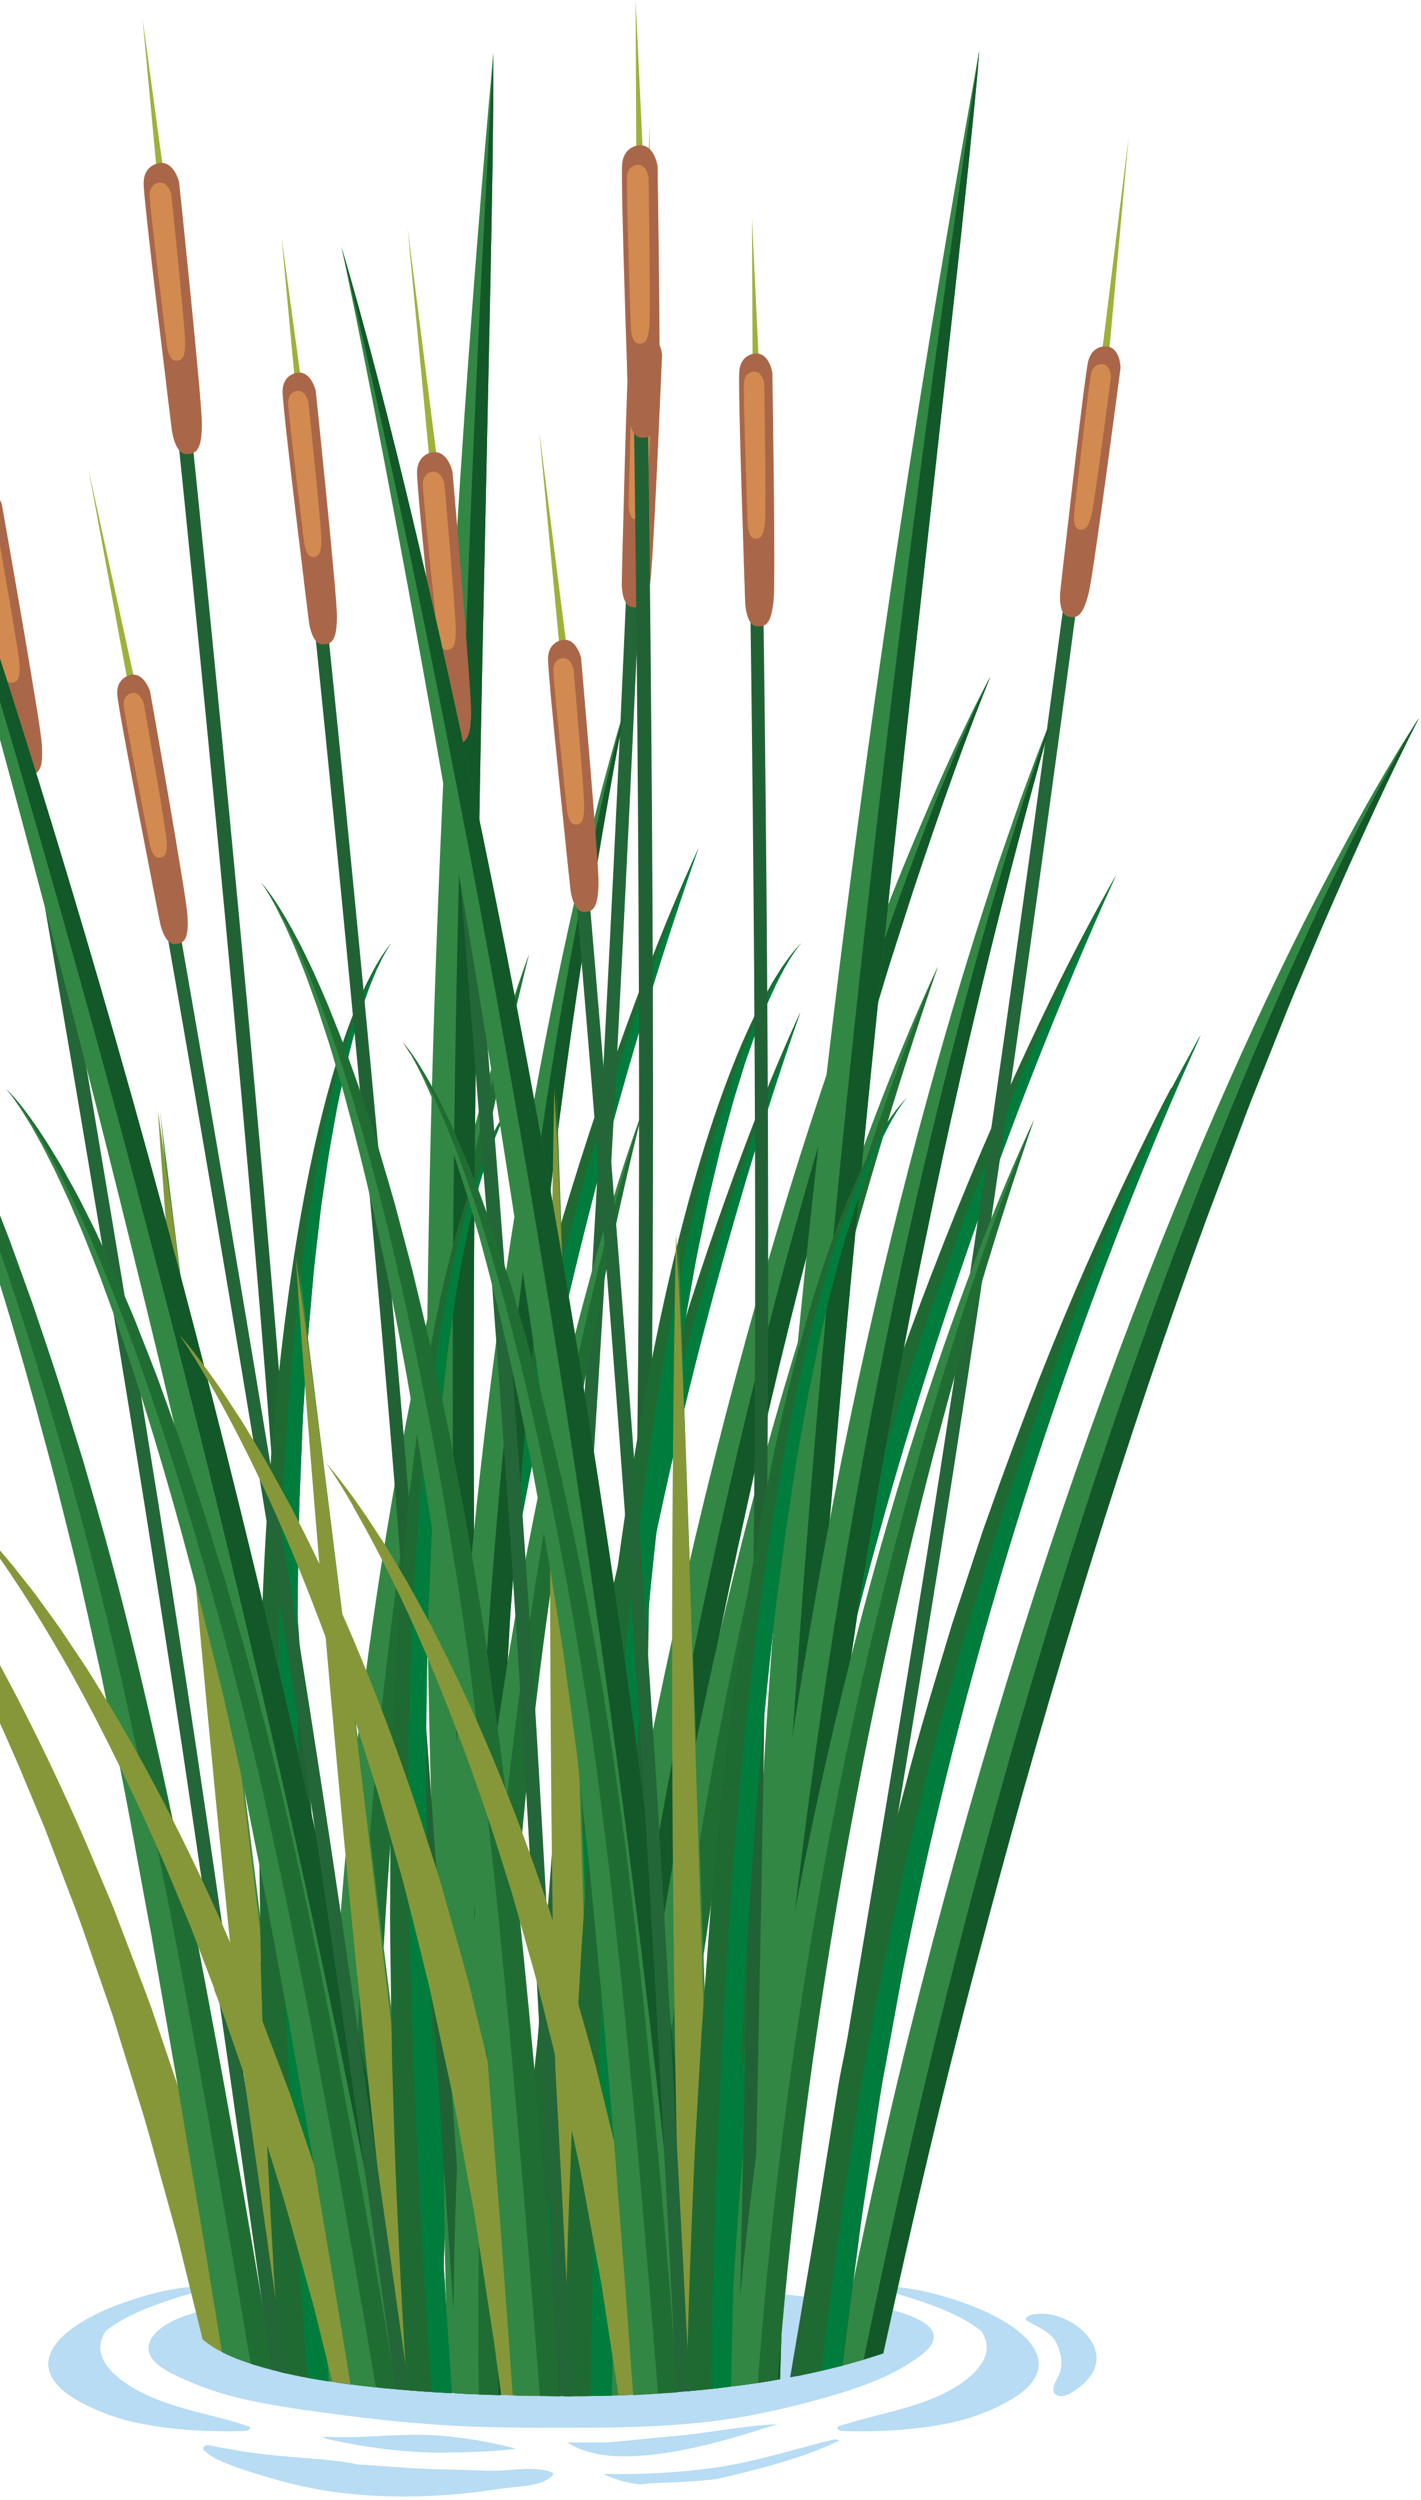 <svg width="220" height="387" viewBox="0 0 220 387" fill="none" xmlns="http://www.w3.org/2000/svg">
<g style="mix-blend-mode:multiply">
<path d="M144.072 360.457C143.421 359.67 142.453 359.171 141.53 358.762C140.365 358.248 139.125 357.87 137.884 357.552C135.63 356.977 133.346 356.599 131.032 356.297C120.337 354.92 109.581 354.043 98.795 353.498C87.979 352.953 77.163 352.742 66.332 352.727C60.992 352.727 55.773 353.468 50.478 354.103C46.121 354.617 41.689 354.723 37.408 355.782C35.971 356.13 34.564 356.599 33.233 357.235C32.703 357.356 32.159 357.477 31.644 357.613C29.148 358.278 26.35 359.11 24.383 360.865C23.657 361.516 23.052 362.393 23.007 363.407C22.946 364.844 24.035 365.842 25.14 366.583C26.486 367.491 27.999 368.126 29.481 368.762C31.826 369.775 34.246 370.562 36.727 371.167C41.719 372.392 46.863 373.058 51.945 373.739C57.255 374.45 62.58 375.024 67.935 375.387C73.26 375.751 78.585 375.841 83.925 375.841C89.28 375.841 94.635 375.872 99.99 375.645C105.285 375.418 110.594 374.949 115.813 373.996C120.306 373.164 124.799 372.044 129.186 370.758C133.346 369.533 137.506 368.02 141.152 365.63C142.665 364.632 145.811 362.59 144.056 360.442L144.072 360.457Z" fill="#B7DCF4"/>
</g>
<g style="mix-blend-mode:multiply">
<path d="M38.467 375.615C32.673 373.649 26.35 372.923 20.949 369.867C19.678 369.141 18.453 368.294 17.424 367.25C16.517 366.342 15.745 365.238 15.564 363.937C15.413 362.818 15.761 361.774 16.366 360.851C16.517 360.73 16.653 360.624 16.804 360.518C19.573 358.476 22.916 357.19 26.153 356.101C27.53 355.632 28.921 355.224 30.328 354.845C30.661 354.755 31.024 354.18 30.48 354.119C29.269 353.983 28.014 354.18 26.834 354.392C25.064 354.694 23.324 355.133 21.6 355.662C17.924 356.797 14.157 358.264 11.041 360.564C8.741 362.273 6.397 365.011 8 367.976C8.983 369.791 10.889 371.032 12.659 371.985C14.535 372.998 16.532 373.785 18.574 374.405C21.146 375.177 23.823 375.615 26.501 375.918C29.648 376.281 32.824 376.417 36.001 376.372C36.727 376.372 37.453 376.341 38.179 376.311C38.482 376.311 38.996 375.767 38.512 375.615H38.467Z" fill="#B7DCF4"/>
</g>
<g style="mix-blend-mode:multiply">
<path d="M130.109 376.325C130.835 376.355 131.561 376.37 132.287 376.386C135.464 376.416 138.641 376.28 141.787 375.932C144.45 375.629 147.142 375.19 149.714 374.419C151.756 373.799 153.753 373.012 155.629 371.999C157.384 371.046 159.305 369.805 160.288 367.99C161.892 365.025 159.547 362.272 157.248 360.577C154.131 358.263 150.365 356.795 146.689 355.676C144.979 355.147 143.224 354.708 141.455 354.405C140.275 354.209 139.004 353.997 137.809 354.133C137.264 354.194 137.627 354.768 137.96 354.859C139.367 355.237 140.759 355.661 142.135 356.115C145.373 357.204 148.716 358.49 151.484 360.532C151.635 360.638 151.771 360.759 151.923 360.865C152.528 361.788 152.876 362.816 152.724 363.951C152.543 365.252 151.756 366.341 150.864 367.264C149.835 368.307 148.61 369.17 147.339 369.881C141.939 372.936 135.63 373.663 129.822 375.629C129.353 375.796 129.852 376.325 130.154 376.325H130.109Z" fill="#B7DCF4"/>
</g>
<path d="M25.548 40.239L22.069 2.89L27.151 40.058L25.548 40.239Z" fill="#9EB13A"/>
<path d="M52.081 368.837C52.807 368.943 53.534 369.049 54.26 369.14C50.584 313.819 46.197 249.602 43.217 212.48C37.241 138.007 27.439 45.624 27.333 44.701L25.185 44.928C25.291 45.851 35.093 138.219 41.053 212.661C44.019 249.678 48.39 313.637 52.066 368.852L52.081 368.837Z" fill="#206234"/>
<path d="M24.504 25.278C24.504 25.278 22.28 25.596 22.235 28.288C22.19 30.981 26.607 66.515 26.607 66.515C26.607 66.515 27.046 70.222 28.815 70.282C30.585 70.343 31.221 69.314 31.251 65.683C31.281 62.053 27.726 28.182 27.726 28.182C27.726 28.182 26.924 24.764 24.519 25.263L24.504 25.278Z" fill="#AA6648"/>
<g style="mix-blend-mode:multiply" opacity="0.46">
<path d="M30.389 60.222C29.3 61.266 27.802 61.084 26.622 60.283C26.289 60.056 25.987 59.768 25.73 59.466C26.244 63.641 26.592 66.53 26.592 66.53C26.592 66.53 27.03 70.237 28.8 70.297C30.57 70.358 31.206 69.329 31.236 65.698C31.236 64.912 31.085 62.703 30.827 59.723C30.691 59.904 30.555 60.071 30.389 60.222Z" fill="#AA6648"/>
</g>
<path d="M24.549 28.288C24.549 28.288 23.188 28.485 23.158 30.134C23.128 31.782 25.835 53.521 25.835 53.521C25.835 53.521 26.108 55.79 27.182 55.835C28.256 55.88 28.649 55.245 28.664 53.021C28.679 50.798 26.516 30.088 26.516 30.088C26.516 30.088 26.032 27.985 24.549 28.303V28.288Z" fill="#D38A50"/>
<path d="M58.133 369.579C57.996 362.046 57.936 354.361 57.981 346.571C58.102 327.192 58.874 307.239 60.281 287.679C61.688 268.135 63.669 248.983 66.135 231.193C70.961 195.583 77.45 165.465 81.898 147.735C81.898 147.735 80.809 150.579 79.054 155.919C77.299 161.259 74.879 169.095 72.216 179.079C66.876 199.017 60.644 227.578 56.333 261.327C52.172 293.549 49.858 330.52 50.735 368.626C53.186 369.005 55.652 369.307 58.102 369.579H58.133Z" fill="#328744"/>
<path opacity="0.54" d="M54.941 369.216C56 369.353 57.074 369.474 58.133 369.579C57.997 362.046 57.936 354.361 57.981 346.571C58.102 327.192 58.874 307.239 60.281 287.679C61.688 268.135 63.669 248.983 66.135 231.193C70.961 195.583 77.451 165.465 81.898 147.735C81.898 147.735 78.373 158.037 73.941 176.523C69.493 194.994 64.153 221.663 60.281 254.036C56.378 286.394 54.003 324.454 54.85 365.223C54.88 366.539 54.911 367.87 54.941 369.201V369.216Z" fill="#125828"/>
<path d="M68.026 370.38C68.147 366.356 68.283 362.302 68.419 358.217C68.57 352.62 68.843 346.978 69.07 341.32C69.191 338.491 69.296 335.647 69.418 332.818C69.538 329.974 69.75 327.161 69.917 324.317L70.446 315.815C70.628 312.986 70.749 310.142 71.051 307.314C71.581 301.656 72.095 296.013 72.624 290.401C75.075 267.967 78.524 246.047 82.578 225.746C90.672 185.129 101.14 151.138 108.144 131.306C108.144 131.306 106.631 134.467 104.12 140.443C101.609 146.418 98.175 155.222 94.257 166.462C90.308 177.686 86.058 191.407 81.882 207.155C81.368 209.121 80.839 211.118 80.309 213.145C80.052 214.159 79.78 215.172 79.507 216.201C79.266 217.23 79.023 218.273 78.766 219.317C77.783 223.507 76.769 227.804 75.741 232.206C73.925 241.055 71.898 250.298 70.325 259.98C69.902 262.4 69.478 264.836 69.054 267.286C68.828 268.512 68.646 269.752 68.48 270.993C68.298 272.233 68.117 273.489 67.95 274.744C67.254 279.766 66.483 284.864 65.832 290.038C65.273 295.227 64.713 300.491 64.138 305.816C64.002 307.147 63.851 308.478 63.73 309.825C63.639 311.171 63.533 312.517 63.442 313.864C63.245 316.572 63.049 319.279 62.852 322.017C62.656 324.74 62.474 327.494 62.277 330.247C62.111 333 62.005 335.753 61.869 338.537C61.627 344.073 61.339 349.67 61.143 355.298C60.992 360.108 60.84 364.949 60.674 369.805C63.124 370.032 65.59 370.213 68.041 370.35L68.026 370.38Z" fill="#1F6A32"/>
<path d="M68.026 370.38C68.147 366.356 68.283 362.302 68.419 358.217C68.57 352.62 68.843 346.978 69.07 341.32C69.191 338.491 69.297 335.647 69.418 332.818C69.539 329.974 69.75 327.161 69.917 324.317L70.446 315.815C70.628 312.986 70.749 310.142 71.051 307.314C71.581 301.656 72.095 296.013 72.625 290.401C75.075 267.967 78.524 246.047 82.579 225.746C90.672 185.129 101.14 151.138 108.144 131.306C108.144 131.306 106.888 134.18 104.755 139.641C102.653 145.117 99.688 153.195 96.284 163.618C92.926 174.041 89.159 186.808 85.362 201.588C81.656 216.398 78.01 233.234 74.773 251.735C71.626 270.266 69.085 290.477 67.36 311.943C67.027 317.313 66.68 322.759 66.347 328.28C66.15 331.033 66.059 333.817 65.953 336.6C65.847 339.399 65.727 342.197 65.621 345.026C65.515 347.855 65.409 350.684 65.288 353.543C65.212 356.402 65.121 359.276 65.046 362.151C64.97 364.798 64.894 367.475 64.819 370.153C65.893 370.229 66.982 370.289 68.071 370.35L68.026 370.38Z" fill="#007D3C"/>
<path d="M48.224 368.217C48.542 368.278 48.874 368.323 49.192 368.384L24.776 171.938C24.776 171.938 34.155 269.026 46.091 367.809C46.802 367.945 47.513 368.096 48.224 368.217Z" fill="#328744"/>
<path d="M43.081 367.143C44.79 367.567 46.499 367.915 48.224 368.217C48.406 368.247 48.602 368.278 48.799 368.308C39.072 291.309 29.663 207.639 24.444 171.969C24.444 171.969 25.261 184.404 26.94 205.521C28.619 226.624 31.16 256.395 34.639 291.052C36.999 314.56 39.798 340.337 43.081 367.158V367.143Z" fill="#86973A"/>
<g style="mix-blend-mode:multiply" opacity="0.36">
<path d="M46.212 367.824C46.878 367.96 47.558 368.096 48.224 368.217C48.406 368.247 48.602 368.278 48.799 368.308C39.072 291.309 29.663 207.639 24.444 171.969C24.444 171.969 25.533 183.057 27.439 202.496C29.405 221.92 32.295 249.663 36.046 282.944C38.921 308.418 42.309 337.13 46.227 367.824H46.212Z" fill="#86973A"/>
</g>
<path d="M31.342 362.122C31.433 362.197 31.523 362.288 31.614 362.364C33.611 363.982 36.092 365.011 38.497 365.828C38.906 365.964 39.329 366.085 39.737 366.221C39.707 366.1 39.677 365.964 39.647 365.843C38.497 361.154 37.226 356.449 36.031 351.775C35.426 349.43 34.806 347.085 34.201 344.755C33.505 342.441 32.824 340.126 32.128 337.827C31.433 335.528 30.752 333.228 30.071 330.929C29.723 329.779 29.39 328.645 29.043 327.495C28.71 326.345 28.286 325.226 27.923 324.106C26.395 319.598 24.882 315.136 23.385 310.719C21.766 306.347 20.102 302.036 18.483 297.785C18.075 296.726 17.697 295.652 17.258 294.623C16.82 293.579 16.381 292.551 15.942 291.507C15.065 289.449 14.202 287.392 13.34 285.365C6.336 269.194 -1.273 254.671 -8.791 242.66C-9.26 241.904 -9.714 241.163 -10.168 240.421C-10.652 239.695 -11.121 238.984 -11.605 238.273C-12.558 236.866 -13.481 235.475 -14.389 234.128C-15.296 232.782 -16.264 231.511 -17.157 230.256C-18.08 229.015 -18.927 227.76 -19.849 226.625C-20.757 225.475 -21.634 224.356 -22.497 223.267C-23.359 222.193 -24.252 221.179 -25.084 220.196C-26.778 218.245 -28.427 216.475 -30 214.962C-30 214.962 -29.531 215.506 -28.654 216.611C-27.791 217.73 -26.506 219.379 -24.963 221.603C-21.846 226.035 -17.505 232.676 -12.649 241.39C-7.823 250.103 -2.483 260.874 2.902 273.369C4.203 276.5 5.55 279.738 6.941 283.051C8.227 286.409 9.528 289.858 10.874 293.383C12.266 296.892 13.476 300.553 14.762 304.274C15.398 306.135 16.048 308.011 16.714 309.917C17.031 310.87 17.394 311.808 17.682 312.776C17.984 313.744 18.287 314.712 18.574 315.696C19.784 319.598 21.025 323.577 22.265 327.616C23.46 331.67 24.55 335.83 25.73 340.021C26.32 342.123 26.894 344.226 27.484 346.359C28.014 348.507 28.543 350.655 29.073 352.833C29.829 355.904 30.585 359.005 31.357 362.122H31.342Z" fill="#86973A"/>
<g style="mix-blend-mode:multiply" opacity="0.36">
<path d="M35.941 364.86C36.788 365.223 37.65 365.541 38.512 365.828C38.921 365.964 39.344 366.085 39.753 366.221C39.722 366.1 39.692 365.964 39.662 365.843C38.512 361.154 37.242 356.449 36.046 351.775C35.441 349.43 34.821 347.085 34.216 344.755C33.52 342.441 32.839 340.126 32.144 337.827C31.448 335.528 30.767 333.228 30.086 330.929C29.738 329.779 29.405 328.645 29.058 327.495C28.725 326.345 28.301 325.226 27.938 324.106C26.41 319.598 24.898 315.136 23.4 310.719C21.781 306.347 20.117 302.036 18.499 297.785C18.09 296.726 17.712 295.652 17.273 294.623C16.835 293.579 16.396 292.551 15.957 291.507C15.08 289.449 14.217 287.392 13.355 285.365C6.351 269.194 -1.258 254.671 -8.776 242.66C-9.245 241.904 -9.699 241.163 -10.153 240.421C-10.637 239.695 -11.106 238.984 -11.59 238.273C-12.543 236.866 -13.466 235.475 -14.373 234.128C-15.281 232.782 -16.249 231.511 -17.142 230.256C-18.064 229.015 -18.912 227.76 -19.834 226.625C-20.742 225.475 -21.619 224.356 -22.482 223.267C-23.344 222.193 -24.236 221.179 -25.068 220.196C-26.763 218.245 -28.412 216.475 -29.985 214.962C-29.985 214.962 -29.546 215.431 -28.714 216.399C-28.291 216.868 -27.791 217.488 -27.201 218.214C-26.611 218.94 -25.916 219.788 -25.189 220.771C-24.448 221.754 -23.586 222.828 -22.724 224.069C-21.846 225.309 -20.878 226.655 -19.849 228.108C-18.866 229.605 -17.792 231.194 -16.658 232.903C-16.083 233.75 -15.523 234.643 -14.948 235.581C-14.373 236.503 -13.783 237.456 -13.178 238.44C-12.573 239.423 -11.938 240.421 -11.318 241.465C-10.713 242.524 -10.092 243.598 -9.457 244.702C-8.216 246.926 -6.81 249.195 -5.554 251.676C-4.253 254.127 -2.907 256.699 -1.5 259.346C-0.184 262.039 1.178 264.837 2.585 267.726C2.932 268.453 3.296 269.179 3.643 269.905C4.007 270.646 4.324 271.402 4.657 272.159C5.338 273.672 6.018 275.215 6.714 276.773C7.41 278.331 8.121 279.919 8.832 281.523C9.558 283.126 10.178 284.79 10.874 286.454C12.221 289.797 13.643 293.216 15.034 296.741C16.335 300.296 17.682 303.942 19.043 307.648C24.292 322.594 29.526 338.962 33.883 356.615C34.579 359.323 35.275 362.076 35.956 364.845L35.941 364.86Z" fill="#86973A"/>
</g>
<path d="M40.358 303.835C40.509 308.903 40.675 314.031 40.827 319.22C40.978 324.409 41.265 329.643 41.492 334.953C42.007 345.527 42.627 356.313 43.368 367.219C44.972 367.598 46.605 367.93 48.224 368.218C49.117 368.384 49.994 368.52 50.886 368.657C47.846 325.377 45.395 279.511 46.212 239.468C46.273 236.957 46.288 234.461 46.379 231.995C46.484 229.529 46.575 227.094 46.681 224.674C46.802 222.253 46.832 219.863 47.014 217.518C47.165 215.158 47.316 212.829 47.453 210.544C47.528 209.395 47.604 208.26 47.664 207.126C47.77 205.991 47.861 204.872 47.967 203.752C48.163 201.529 48.36 199.32 48.542 197.157C48.738 194.993 49.026 192.876 49.253 190.788C49.495 188.7 49.691 186.643 50.024 184.646C50.312 182.649 50.599 180.683 50.886 178.762C51.204 176.841 51.552 174.98 51.885 173.149C52.187 171.304 52.596 169.549 52.959 167.809C53.141 166.947 53.322 166.085 53.504 165.238C53.715 164.406 53.927 163.574 54.139 162.757C54.351 161.94 54.547 161.138 54.759 160.352C54.971 159.565 55.228 158.793 55.455 158.037C55.682 157.281 55.894 156.524 56.136 155.798C56.393 155.072 56.65 154.361 56.892 153.65C57.013 153.302 57.134 152.954 57.27 152.606C57.406 152.274 57.542 151.926 57.694 151.593C57.981 150.927 58.208 150.262 58.541 149.641C58.859 149.021 59.116 148.386 59.464 147.796C59.797 147.191 60.114 146.646 60.553 146.071C60.553 146.071 60.371 146.253 60.114 146.586C59.827 146.918 59.479 147.448 59.01 148.144C58.602 148.87 58.011 149.732 57.482 150.821C57.21 151.366 56.892 151.941 56.59 152.576C56.302 153.211 55.999 153.907 55.682 154.633C53.095 160.442 50.357 169.322 47.997 180.698C43.262 203.465 40.131 236.201 40.116 274.307C40.116 276.682 40.101 279.087 40.085 281.507C40.085 283.928 40.131 286.363 40.161 288.829C40.237 293.745 40.282 298.753 40.403 303.805L40.358 303.835Z" fill="#1F6A32"/>
<path d="M47.543 368.082C47.77 368.127 47.997 368.173 48.224 368.218C49.117 368.384 49.994 368.52 50.887 368.657C47.846 325.377 45.395 279.511 46.212 239.468C46.273 236.957 46.288 234.461 46.379 231.995C46.484 229.529 46.575 227.094 46.681 224.674C46.802 222.253 46.832 219.863 47.014 217.518C47.165 215.158 47.316 212.829 47.453 210.544C47.528 209.395 47.604 208.26 47.664 207.126C47.77 205.991 47.861 204.872 47.967 203.752C48.164 201.529 48.36 199.32 48.542 197.157C48.739 194.993 49.026 192.876 49.253 190.788C49.495 188.7 49.691 186.643 50.024 184.646C50.312 182.649 50.599 180.683 50.887 178.762C51.204 176.841 51.552 174.98 51.885 173.149C52.188 171.304 52.596 169.549 52.959 167.809C53.141 166.947 53.322 166.085 53.504 165.238C53.715 164.406 53.927 163.574 54.139 162.757C54.351 161.94 54.547 161.138 54.759 160.352C54.971 159.565 55.228 158.793 55.455 158.037C55.682 157.281 55.894 156.524 56.136 155.798C56.393 155.072 56.65 154.361 56.892 153.65C57.013 153.302 57.134 152.954 57.27 152.606C57.407 152.274 57.543 151.926 57.694 151.593C57.981 150.927 58.208 150.262 58.541 149.641C58.859 149.021 59.116 148.386 59.464 147.796C59.797 147.191 60.114 146.646 60.553 146.071C60.553 146.071 60.387 146.238 60.175 146.555C59.933 146.858 59.615 147.342 59.222 147.977C58.465 149.263 57.391 151.215 56.317 153.877C54.109 159.172 51.658 167.25 49.616 177.718C47.559 188.186 45.879 201.044 44.775 215.854C43.656 230.664 43.081 247.41 43.081 265.684C43.156 283.958 43.807 303.745 44.836 324.666C45.547 338.674 46.469 353.181 47.589 368.067L47.543 368.082Z" fill="#007D3C"/>
<path d="M31.644 347.478C32.537 352.954 33.429 358.46 34.337 364.012C34.337 364.042 34.337 364.073 34.337 364.103C35.668 364.799 37.09 365.343 38.497 365.812C39.753 366.236 41.023 366.599 42.294 366.932C42.218 366.433 42.128 365.918 42.052 365.419C38.421 343.212 34.382 320.4 30.056 298.056C25.654 275.743 20.813 253.854 15.065 233.78C14.338 231.269 13.627 228.788 12.916 226.337C12.16 223.887 11.419 221.466 10.678 219.076C9.241 214.281 7.667 209.637 6.139 205.113C5.761 203.979 5.383 202.859 5.005 201.74C4.612 200.636 4.203 199.531 3.81 198.442C3.023 196.264 2.237 194.116 1.48 191.998C0.678 189.895 -0.138 187.838 -0.925 185.811C-1.318 184.797 -1.712 183.799 -2.105 182.8C-2.498 181.802 -2.937 180.834 -3.33 179.866C-4.162 177.929 -4.964 176.038 -5.766 174.193C-6.613 172.363 -7.445 170.577 -8.247 168.823C-9.033 167.068 -9.941 165.404 -10.758 163.755C-11.56 162.106 -12.437 160.533 -13.284 159.02C-13.708 158.264 -14.116 157.507 -14.54 156.766C-14.979 156.04 -15.402 155.329 -15.826 154.618C-16.658 153.196 -17.535 151.88 -18.382 150.609C-20.107 148.098 -21.846 145.753 -23.677 144.014C-23.677 144.014 -23.541 144.15 -23.284 144.483C-23.011 144.785 -22.648 145.315 -22.149 145.965C-21.695 146.661 -21.075 147.493 -20.455 148.552C-20.137 149.081 -19.789 149.641 -19.426 150.246C-19.078 150.866 -18.715 151.532 -18.322 152.228C-17.52 153.62 -16.748 155.238 -15.841 156.978C-14.979 158.748 -14.086 160.699 -13.118 162.802C-12.225 164.935 -11.197 167.189 -10.229 169.655C-9.744 170.88 -9.245 172.151 -8.731 173.452C-8.474 174.102 -8.217 174.768 -7.944 175.433C-7.702 176.114 -7.445 176.795 -7.203 177.491C-3.088 188.579 1.223 202.194 5.519 217.805C6.548 221.723 7.682 225.732 8.741 229.877C9.785 234.022 10.844 238.288 11.933 242.645C12.916 247.016 13.93 251.494 14.944 256.063C15.201 257.197 15.458 258.347 15.715 259.497C15.942 260.661 16.184 261.826 16.426 262.991C16.895 265.336 17.364 267.696 17.848 270.086C19.845 279.616 21.539 289.57 23.476 299.766C24.368 304.879 25.261 310.068 26.183 315.317C26.637 317.934 27.106 320.581 27.575 323.229C28.014 325.891 28.468 328.553 28.906 331.246C29.814 336.616 30.721 342.032 31.644 347.493V347.478Z" fill="#328744"/>
<path opacity="0.54" d="M38.8 365.918C39.949 366.296 41.129 366.629 42.309 366.932C42.234 366.433 42.143 365.918 42.067 365.419C38.437 343.212 34.398 320.4 30.071 298.057C25.669 275.744 20.828 253.854 15.08 233.78C14.354 231.269 13.643 228.788 12.932 226.337C12.175 223.887 11.434 221.466 10.693 219.076C9.256 214.281 7.683 209.637 6.155 205.113C5.776 203.979 5.398 202.859 5.02 201.74C4.627 200.636 4.218 199.531 3.825 198.442C3.038 196.264 2.252 194.116 1.495 191.998C0.694 189.895 -0.123 187.838 -0.91 185.811C-1.303 184.797 -1.697 183.799 -2.09 182.8C-2.483 181.802 -2.922 180.834 -3.315 179.866C-4.147 177.929 -4.949 176.039 -5.751 174.193C-6.598 172.363 -7.43 170.578 -8.232 168.823C-9.018 167.068 -9.926 165.404 -10.743 163.755C-11.544 162.106 -12.422 160.533 -13.269 159.02C-13.693 158.264 -14.101 157.507 -14.525 156.766C-14.963 156.04 -15.387 155.329 -15.81 154.618C-16.642 153.196 -17.52 151.88 -18.367 150.609C-20.076 148.128 -21.801 145.799 -23.616 144.074C-23.556 144.135 -23.465 144.241 -23.299 144.422C-23.041 144.694 -22.693 145.133 -22.224 145.723C-21.317 146.918 -20.031 148.733 -18.533 151.245C-15.508 156.237 -11.605 163.906 -7.43 174.027C-3.24 184.132 1.238 196.672 5.716 211.27C10.194 225.868 14.792 242.478 18.998 260.798C19.996 265.396 21.01 270.086 22.054 274.866C22.311 276.061 22.568 277.256 22.84 278.466C23.082 279.677 23.324 280.887 23.566 282.112C24.05 284.563 24.535 287.029 25.034 289.51C27.076 299.448 28.921 309.765 30.903 320.37C33.52 335.028 36.183 350.261 38.815 365.933L38.8 365.918Z" fill="#125828"/>
<path d="M44.276 367.416C38.588 326.845 32.9 287.014 28.906 260.813C17.636 186.961 1.268 95.5 1.102 94.593L-1.016 94.971C-0.849 95.879 15.518 187.309 26.788 261.146C30.752 287.15 36.394 326.587 42.037 366.872C42.793 367.068 43.535 367.25 44.291 367.431L44.276 367.416Z" fill="#236637"/>
<path d="M-3.134 75.427C-3.134 75.427 -5.327 75.895 -5.191 78.588C-5.04 81.281 1.904 116.407 1.904 116.407C1.904 116.407 2.6 120.083 4.37 120.007C6.14 119.947 6.699 118.873 6.472 115.242C6.245 111.611 0.285 78.089 0.285 78.089C0.285 78.089 -0.759 74.731 -3.118 75.411L-3.134 75.427Z" fill="#AA6648"/>
<g style="mix-blend-mode:multiply" opacity="0.46">
<path d="M5.232 109.871C4.218 110.991 2.721 110.915 1.48 110.189C1.132 109.977 0.815 109.72 0.527 109.433C1.329 113.562 1.904 116.406 1.904 116.406C1.904 116.406 2.6 120.082 4.37 120.007C6.14 119.946 6.699 118.872 6.472 115.241C6.427 114.455 6.109 112.261 5.64 109.312C5.519 109.493 5.398 109.675 5.247 109.841L5.232 109.871Z" fill="#AA6648"/>
</g>
<path d="M-2.877 78.422C-2.877 78.422 -4.223 78.71 -4.132 80.359C-4.041 82.007 0.209 103.488 0.209 103.488C0.209 103.488 0.633 105.727 1.722 105.697C2.796 105.652 3.144 105.001 3.008 102.793C2.872 100.584 -0.774 80.071 -0.774 80.071C-0.774 80.071 -1.409 78.014 -2.861 78.437L-2.877 78.422Z" fill="#D38A50"/>
<path d="M72.549 370.608C74.228 370.684 75.907 370.744 77.586 370.789C77.556 370.441 77.541 370.109 77.511 369.761C77.117 363.725 76.8 356.857 76.376 349.308C76.164 345.542 75.953 341.593 75.741 337.494C75.559 333.394 75.423 329.144 75.257 324.741C75.09 320.355 74.924 315.816 74.757 311.157C74.667 308.827 74.576 306.468 74.5 304.093C74.44 301.702 74.394 299.297 74.334 296.846C74.228 291.96 74.107 286.968 74.001 281.901C73.895 276.818 73.729 271.659 73.699 266.41C73.638 261.161 73.578 255.851 73.517 250.481C73.487 247.788 73.457 245.095 73.426 242.388C73.411 241.026 73.396 239.68 73.381 238.318C73.381 236.957 73.381 235.595 73.381 234.219C73.154 190.47 73.82 144.135 74.652 103.639C75.075 83.383 75.484 64.58 75.832 48.287C76.013 40.134 76.134 32.615 76.255 25.838C76.285 22.45 76.331 19.258 76.361 16.262C76.361 14.765 76.361 13.328 76.376 11.936C76.376 11.24 76.376 10.575 76.376 9.909C76.376 9.576 76.376 9.259 76.376 8.941V8.472V8.23V8.109V8.048C76.421 8.048 76.391 8.033 76.376 8.033C76.376 8.063 76.376 8.094 76.376 8.154C76.376 8.26 76.361 8.411 76.331 8.623C76.3 9.032 76.24 9.637 76.18 10.438C76.043 12.072 75.816 14.493 75.544 17.624C74.999 23.902 74.213 33.084 73.335 44.642C71.566 67.756 69.387 100.401 67.874 138.507C66.362 176.613 65.484 220.181 66.422 265.033C67.163 300.144 68.994 336.057 72.624 370.608H72.549Z" fill="#328744"/>
<path d="M70.658 272.612C70.839 278.436 71.021 284.306 71.203 290.206C71.293 293.155 71.384 296.12 71.475 299.085C71.566 302.05 71.656 305.03 71.823 308.011C72.11 313.971 72.397 319.961 72.685 325.982C72.836 328.992 72.972 332.003 73.124 335.028C73.275 338.054 73.517 341.064 73.714 344.09C74.137 350.14 74.546 356.207 74.969 362.288C75.136 365.102 75.362 367.915 75.62 370.729C76.27 370.744 76.936 370.759 77.586 370.789C77.556 370.441 77.541 370.109 77.511 369.761C77.117 363.725 76.8 356.857 76.376 349.308C76.164 345.542 75.953 341.593 75.741 337.494C75.559 333.394 75.423 329.144 75.257 324.741C75.09 320.355 74.924 315.816 74.757 311.157C74.667 308.827 74.576 306.468 74.5 304.093C74.44 301.702 74.394 299.297 74.334 296.846C74.228 291.96 74.107 286.968 74.001 281.901C73.895 276.818 73.729 271.659 73.698 266.41C73.638 261.161 73.578 255.851 73.517 250.481C73.487 247.788 73.457 245.095 73.426 242.388C73.411 241.026 73.396 239.68 73.381 238.318C73.381 236.957 73.381 235.595 73.381 234.219C73.154 190.47 73.82 144.135 74.651 103.639C75.075 83.383 75.484 64.58 75.832 48.287C76.013 40.134 76.134 32.615 76.255 25.838C76.285 22.45 76.331 19.258 76.361 16.262C76.361 14.765 76.361 13.328 76.376 11.936C76.376 11.24 76.376 10.575 76.376 9.909C76.376 9.576 76.376 9.259 76.376 8.941V8.472V8.23V8.109V8.048C76.421 8.048 76.391 8.033 76.376 8.033C76.376 8.063 76.376 8.094 76.376 8.139C76.376 8.23 76.376 8.366 76.361 8.548C76.346 8.911 76.316 9.455 76.285 10.181C76.21 11.649 76.073 13.842 75.922 16.686C75.62 22.404 75.166 30.77 74.591 41.45C73.517 62.795 72.156 93.291 71.203 129.945C70.249 166.599 69.69 209.395 70.446 255.276C70.552 261.01 70.658 266.788 70.749 272.612H70.658Z" fill="#125828"/>
<path d="M99.34 54.883L100.58 19.243L100.504 54.687L99.34 54.883Z" fill="#9EB13A"/>
<path d="M80.869 370.881C80.869 370.881 80.899 370.881 80.914 370.881C84.984 319.886 89.537 261.343 91.791 227.215C96.39 157.629 99.869 70.994 99.899 70.117L97.887 70.041C97.857 70.903 94.363 157.523 89.779 227.079C87.525 261.222 82.972 319.81 78.902 370.82C79.553 370.835 80.218 370.865 80.869 370.865V370.881Z" fill="#236637"/>
<path d="M99.93 51.813C99.93 51.813 97.827 51.813 97.418 54.294C97.01 56.775 96.269 90.191 96.269 90.191C96.269 90.191 96.163 93.67 97.797 93.973C99.415 94.275 100.141 93.398 100.671 90.055C101.185 86.712 102.501 54.944 102.501 54.944C102.501 54.944 102.229 51.677 99.93 51.813Z" fill="#AA6648"/>
<g style="mix-blend-mode:multiply" opacity="0.46">
<path d="M100.61 84.881C99.461 85.698 98.114 85.335 97.131 84.427C96.844 84.17 96.617 83.868 96.42 83.55C96.329 87.483 96.269 90.191 96.269 90.191C96.269 90.191 96.163 93.67 97.797 93.973C99.415 94.275 100.141 93.398 100.671 90.055C100.777 89.329 100.928 87.271 101.094 84.488C100.943 84.639 100.792 84.775 100.625 84.896L100.61 84.881Z" fill="#AA6648"/>
</g>
<path d="M99.567 54.597C99.567 54.597 98.281 54.597 98.039 56.11C97.781 57.622 97.328 78.059 97.328 78.059C97.328 78.059 97.267 80.192 98.266 80.374C99.264 80.555 99.703 80.026 100.02 77.984C100.338 75.942 101.14 56.518 101.14 56.518C101.14 56.518 100.973 54.521 99.567 54.597Z" fill="#D38A50"/>
<path d="M153.057 105.242C152.876 105.575 152.618 106.059 152.286 106.695C151.62 107.98 150.622 109.887 149.442 112.413C146.976 117.42 143.693 124.848 139.79 134.332C132.06 153.287 122.575 180.653 113.892 213.207C105.164 245.746 97.267 283.444 91.473 322.594C89.159 338.553 87.222 354.755 85.649 370.926C86.632 370.926 87.601 370.956 88.584 370.956C89.809 370.956 91.034 370.926 92.26 370.911C94.998 348.946 98.432 323.456 103.121 297.074C109.641 259.134 118.158 219.258 127.431 184.873C128.626 180.577 129.806 176.372 130.956 172.257C131.531 170.2 132.075 168.142 132.665 166.145C133.27 164.149 133.86 162.167 134.45 160.216C135.645 156.313 136.719 152.501 137.884 148.84C139.064 145.179 140.199 141.639 141.288 138.22C145.796 124.606 149.911 113.184 153.345 104.773C153.345 104.773 153.254 104.94 153.072 105.273L153.057 105.242Z" fill="#328744"/>
<path d="M152.452 106.543C151.907 107.723 151.045 109.463 150.047 111.777C149.532 112.927 148.973 114.228 148.337 115.635C147.747 117.072 147.097 118.63 146.401 120.324C145.72 122.019 144.918 123.819 144.192 125.785C143.436 127.737 142.649 129.824 141.802 132.033C135.131 149.657 126.69 175.252 118.672 206.566C110.609 237.865 102.985 274.836 96.904 314.788C94.121 332.971 91.655 351.79 89.522 370.941C90.414 370.941 91.322 370.926 92.214 370.911C94.953 348.946 98.386 323.456 103.076 297.074C109.596 259.134 118.113 219.258 127.386 184.873C128.581 180.577 129.761 176.372 130.91 172.257C131.485 170.2 132.03 168.142 132.62 166.145C133.225 164.149 133.815 162.167 134.405 160.216C135.6 156.313 136.674 152.501 137.839 148.84C139.019 145.179 140.153 141.639 141.242 138.22C145.75 124.606 149.865 113.184 153.299 104.773C153.299 104.773 152.981 105.379 152.422 106.558L152.452 106.543Z" fill="#125828"/>
<path d="M58.662 369.639C58.904 369.669 59.161 369.7 59.403 369.715C61.566 369.927 63.73 370.093 65.908 370.244C62.126 348.355 57.618 324.756 52.505 300.582C41.961 250.586 28.755 198.139 15.549 152.787C2.358 107.42 -10.516 69.057 -19.335 46.88C-19.335 46.88 -14.646 62.053 -7.339 87.996C-0.017 113.94 9.921 150.654 20.511 193.677C31.1 236.699 42.324 286.015 52.414 337.1C54.547 347.871 56.62 358.732 58.647 369.624L58.662 369.639Z" fill="#328744"/>
<path d="M62.913 370.017C63.911 370.093 64.91 370.184 65.908 370.244C62.126 348.355 57.618 324.756 52.505 300.582C41.961 250.586 28.755 198.139 15.549 152.787C2.358 107.42 -10.516 69.057 -19.335 46.88C-19.335 46.88 -14.752 60.313 -7.415 84.078C-0.078 107.844 10.012 141.926 20.949 183.178C31.886 224.431 43.686 272.854 54.32 325.24C57.285 339.868 60.16 354.829 62.898 370.017H62.913Z" fill="#125828"/>
<path d="M70.719 370.532C72.549 370.622 74.379 370.698 76.225 370.759C76.195 367.143 76.149 363.452 76.119 359.685C76.074 355.419 76.028 351.078 75.983 346.645C75.953 344.437 75.938 342.198 75.907 339.944C75.938 337.69 75.968 335.421 75.998 333.137C76.059 328.568 76.119 323.939 76.18 319.25C76.21 316.905 76.24 314.56 76.27 312.185C76.301 309.825 76.316 307.45 76.422 305.06C76.785 295.53 77.072 285.863 77.496 276.182C77.768 271.341 78.055 266.5 78.343 261.659C78.479 259.239 78.615 256.819 78.751 254.413C78.887 251.993 79.008 249.588 79.22 247.182C80.657 227.971 82.276 209.122 84.379 191.589C88.357 156.509 93.455 126.692 96.889 109.084C96.889 109.084 95.966 111.928 94.499 117.253C94.136 118.584 93.728 120.067 93.289 121.7C92.85 123.334 92.411 125.119 91.927 127.04C91.443 128.961 90.929 131.034 90.384 133.227C89.885 135.436 89.341 137.781 88.781 140.247C84.288 160.003 79.008 188.17 75.106 221.315C71.172 254.444 68.661 292.519 68.722 331.745C68.722 344.573 69.009 357.507 69.554 370.426C69.947 370.441 70.356 370.471 70.749 370.501L70.719 370.532Z" fill="#328744"/>
<path d="M76.225 370.759C76.195 367.143 76.149 363.452 76.119 359.685C76.074 355.419 76.028 351.078 75.983 346.645C75.953 344.437 75.938 342.198 75.907 339.944C75.938 337.69 75.968 335.421 75.998 333.137C76.058 328.568 76.119 323.939 76.18 319.25C76.21 316.905 76.24 314.56 76.27 312.185C76.301 309.825 76.316 307.45 76.422 305.06C76.785 295.53 77.072 285.863 77.496 276.182C77.768 271.341 78.055 266.5 78.343 261.659C78.479 259.239 78.615 256.819 78.751 254.413C78.887 251.993 79.008 249.588 79.22 247.182C80.657 227.971 82.276 209.122 84.379 191.589C88.357 156.509 93.455 126.692 96.889 109.084C96.889 109.084 96.163 111.656 94.983 116.512C94.423 118.947 93.652 121.927 92.91 125.482C92.139 129.022 91.231 133.091 90.354 137.675C86.708 155.964 82.336 182.301 78.963 214.129C75.575 245.957 73.199 283.277 72.927 323.319C72.806 338.734 73.003 354.557 73.517 370.622C74.425 370.653 75.332 370.698 76.24 370.728L76.225 370.759Z" fill="#125828"/>
<path d="M46.832 71.69L43.595 36.836L48.345 71.523L46.832 71.69Z" fill="#9EB13A"/>
<path d="M71.082 370.547C71.762 370.578 72.428 370.608 73.109 370.638C69.796 320.945 65.984 265.306 63.336 232.449C57.754 162.938 48.602 76.712 48.511 75.85L46.515 76.061C46.605 76.924 55.758 163.135 61.324 232.615C63.957 265.427 67.769 320.929 71.082 370.563V370.547Z" fill="#206234"/>
<path d="M45.864 57.728C45.864 57.728 43.792 58.03 43.746 60.541C43.701 63.053 47.831 96.227 47.831 96.227C47.831 96.227 48.239 99.691 49.888 99.752C51.537 99.812 52.127 98.844 52.157 95.456C52.187 92.067 48.874 60.451 48.874 60.451C48.874 60.451 48.118 57.259 45.879 57.728H45.864Z" fill="#AA6648"/>
<g style="mix-blend-mode:multiply" opacity="0.46">
<path d="M51.355 90.343C50.342 91.311 48.95 91.145 47.846 90.388C47.528 90.176 47.256 89.904 47.014 89.632C47.498 93.535 47.831 96.227 47.831 96.227C47.831 96.227 48.239 99.692 49.888 99.752C51.537 99.813 52.127 98.844 52.157 95.456C52.157 94.715 52.006 92.657 51.779 89.874C51.658 90.04 51.522 90.192 51.37 90.343H51.355Z" fill="#AA6648"/>
</g>
<path d="M45.909 60.526C45.909 60.526 44.639 60.708 44.608 62.251C44.578 63.794 47.104 84.08 47.104 84.08C47.104 84.08 47.346 86.198 48.36 86.228C49.374 86.258 49.737 85.668 49.752 83.611C49.767 81.538 47.74 62.206 47.74 62.206C47.74 62.206 47.286 60.254 45.909 60.542V60.526Z" fill="#D38A50"/>
<path d="M70.718 370.533C72.851 370.639 74.999 370.714 77.132 370.775C77.087 366.418 77.087 362.031 77.117 357.599C77.223 339.506 77.949 320.884 79.265 302.641C80.582 284.397 82.442 266.516 84.742 249.922C89.25 216.687 95.3 188.565 99.461 172.03C99.461 172.03 98.432 174.693 96.798 179.67C95.164 184.647 92.91 191.968 90.414 201.287C85.437 219.894 79.613 246.548 75.589 278.043C71.989 305.954 69.856 337.661 70.234 370.502C70.401 370.502 70.567 370.518 70.718 370.533Z" fill="#328744"/>
<path opacity="0.54" d="M77.132 370.789C77.087 366.433 77.087 362.046 77.117 357.613C77.223 339.521 77.949 320.899 79.265 302.655C80.581 284.412 82.442 266.531 84.742 249.936C89.249 216.701 95.3 188.579 99.46 172.045C99.46 172.045 96.163 181.651 92.033 198.911C87.888 216.157 82.896 241.041 79.28 271.266C75.786 300.311 73.608 334.287 74.137 370.699C75.151 370.744 76.149 370.774 77.163 370.804L77.132 370.789Z" fill="#125828"/>
<path d="M80.869 370.881C82.836 370.911 84.787 370.926 86.754 370.941C86.784 370.125 86.814 369.308 86.844 368.476C86.981 363.257 87.238 357.992 87.449 352.713C87.555 350.066 87.661 347.418 87.767 344.771C87.873 342.124 88.085 339.492 88.236 336.844L88.72 328.902C88.886 326.255 89.008 323.608 89.295 320.975C89.779 315.696 90.278 310.432 90.762 305.182C93.047 284.231 96.269 263.779 100.051 244.839C107.599 206.93 117.372 175.207 123.907 156.691C123.907 156.691 122.5 159.641 120.155 165.223C117.81 170.79 114.603 179.02 110.942 189.503C107.266 199.986 103.288 212.784 99.385 227.473C98.901 229.303 98.417 231.179 97.918 233.07C97.676 234.023 97.418 234.976 97.176 235.929C96.95 236.897 96.723 237.865 96.496 238.849C95.573 242.767 94.635 246.775 93.667 250.875C91.973 259.134 90.082 267.772 88.614 276.803C88.221 279.057 87.828 281.342 87.434 283.626C87.223 284.776 87.056 285.925 86.89 287.09C86.723 288.255 86.557 289.42 86.391 290.584C85.74 295.274 85.014 300.024 84.409 304.865C83.894 309.706 83.365 314.622 82.82 319.599C82.699 320.839 82.548 322.08 82.442 323.335C82.352 324.591 82.261 325.847 82.17 327.102C81.988 329.628 81.807 332.155 81.625 334.711C81.444 337.253 81.262 339.824 81.081 342.396C80.914 344.968 80.824 347.539 80.703 350.126C80.476 355.3 80.203 360.519 80.022 365.768C79.961 367.462 79.916 369.156 79.856 370.851C80.188 370.851 80.521 370.866 80.854 370.881H80.869Z" fill="#1F6A32"/>
<path d="M86.769 370.941C86.799 370.125 86.829 369.308 86.859 368.476C86.996 363.257 87.253 357.992 87.465 352.713C87.57 350.066 87.676 347.418 87.782 344.771C87.888 342.124 88.1 339.492 88.251 336.844L88.735 328.902C88.902 326.255 89.023 323.608 89.31 320.975C89.794 315.696 90.293 310.432 90.777 305.182C93.062 284.231 96.284 263.779 100.066 244.839C107.614 206.93 117.387 175.207 123.922 156.691C123.922 156.691 122.742 159.369 120.76 164.482C118.793 169.595 116.04 177.144 112.848 186.856C109.717 196.582 106.207 208.503 102.652 222.299C99.203 236.126 95.785 251.828 92.759 269.103C89.824 286.394 87.449 305.258 85.831 325.302C85.513 330.309 85.195 335.407 84.878 340.55C84.696 343.122 84.605 345.709 84.499 348.326C84.394 350.928 84.288 353.56 84.182 356.192C84.076 358.824 83.985 361.487 83.879 364.149C83.819 366.403 83.743 368.657 83.683 370.926C84.711 370.926 85.725 370.957 86.754 370.957L86.769 370.941Z" fill="#007D3C"/>
<path d="M67.965 370.365L46.121 194.6C46.121 194.6 54.426 280.539 65.152 370.199C66.09 370.26 67.028 370.32 67.965 370.365Z" fill="#328744"/>
<path d="M55.319 305.77C57.331 325.708 59.66 347.401 62.368 369.971C64.108 370.122 65.848 370.243 67.572 370.349C58.828 300.626 50.493 226.774 45.789 194.644C45.789 194.644 46.545 206.261 48.118 225.957C49.691 245.653 52.066 273.442 55.304 305.785L55.319 305.77Z" fill="#86973A"/>
<g style="mix-blend-mode:multiply" opacity="0.36">
<path d="M56.62 298.207C59.071 319.96 61.93 344.27 65.197 370.198C65.984 370.259 66.785 370.289 67.572 370.334C58.828 300.612 50.493 226.76 45.789 194.629C45.789 194.629 46.802 204.976 48.587 223.114C50.418 241.237 53.11 267.135 56.62 298.207Z" fill="#86973A"/>
</g>
<path d="M33.127 307.949C34.428 311.216 35.547 314.65 36.757 318.114C37.362 319.854 37.968 321.609 38.573 323.379C38.875 324.271 39.208 325.149 39.48 326.056C39.753 326.964 40.04 327.872 40.328 328.779C41.462 332.425 42.612 336.131 43.776 339.913C44.896 343.695 45.91 347.583 47.014 351.486C47.558 353.437 48.103 355.419 48.663 357.4C49.147 359.397 49.646 361.409 50.145 363.436C50.584 365.191 51.008 366.961 51.446 368.731C53.791 369.079 56.166 369.366 58.526 369.608C57.906 367.218 57.27 364.813 56.665 362.423C56.09 360.244 55.531 358.051 54.956 355.873C54.305 353.709 53.67 351.561 53.019 349.398C52.369 347.25 51.734 345.102 51.098 342.954C50.781 341.88 50.463 340.821 50.145 339.747C49.828 338.673 49.449 337.629 49.101 336.585C47.679 332.38 46.257 328.22 44.866 324.09C43.353 320.005 41.795 315.981 40.297 312.018C39.904 311.035 39.556 310.036 39.148 309.053C38.739 308.085 38.331 307.117 37.922 306.149C37.105 304.227 36.304 302.306 35.502 300.415C28.967 285.318 21.857 271.764 14.838 260.554C14.399 259.859 13.976 259.163 13.552 258.467C13.098 257.786 12.659 257.121 12.221 256.47C11.343 255.154 10.466 253.868 9.634 252.597C8.787 251.342 7.894 250.162 7.047 248.982C6.185 247.817 5.398 246.652 4.521 245.593C3.674 244.519 2.842 243.476 2.055 242.462C1.238 241.464 0.421 240.526 -0.365 239.603C-1.939 237.773 -3.482 236.124 -4.964 234.717C-4.964 234.717 -4.525 235.231 -3.709 236.26C-2.907 237.304 -1.712 238.847 -0.259 240.919C2.66 245.064 6.699 251.251 11.237 259.375C15.745 267.513 20.722 277.558 25.745 289.221C26.97 292.156 28.226 295.166 29.511 298.267C30.706 301.399 31.932 304.621 33.187 307.903L33.127 307.949Z" fill="#86973A"/>
<g style="mix-blend-mode:multiply" opacity="0.36">
<path d="M31.206 296.891C31.886 298.388 32.461 299.946 33.112 301.489C34.367 304.606 35.698 307.797 36.999 311.095C38.225 314.408 39.465 317.812 40.736 321.276C45.637 335.224 50.523 350.502 54.593 366.976C54.789 367.717 54.971 368.489 55.167 369.23C56.272 369.366 57.376 369.487 58.495 369.608C57.875 367.218 57.24 364.813 56.635 362.423C56.06 360.244 55.5 358.051 54.925 355.873C54.275 353.709 53.64 351.561 52.989 349.398C52.339 347.25 51.703 345.102 51.068 342.954C50.75 341.88 50.433 340.821 50.115 339.747C49.797 338.673 49.419 337.629 49.071 336.585C47.649 332.38 46.227 328.22 44.835 324.09C43.323 320.005 41.765 315.981 40.267 312.018C39.874 311.035 39.526 310.036 39.117 309.053C38.709 308.085 38.3 307.117 37.892 306.149C37.075 304.227 36.273 302.306 35.471 300.415C28.936 285.318 21.827 271.764 14.807 260.554C14.369 259.859 13.945 259.163 13.522 258.467C13.068 257.786 12.629 257.121 12.19 256.47C11.313 255.154 10.436 253.868 9.604 252.597C8.756 251.342 7.864 250.162 7.017 248.982C6.155 247.817 5.368 246.652 4.491 245.593C3.643 244.519 2.811 243.476 2.025 242.462C1.208 241.464 0.391 240.526 -0.396 239.603C-1.969 237.773 -3.512 236.124 -4.994 234.717C-4.994 234.717 -4.586 235.155 -3.814 236.063C-3.421 236.502 -2.967 237.077 -2.408 237.757C-1.848 238.438 -1.213 239.225 -0.532 240.148C0.149 241.07 0.966 242.069 1.783 243.234C2.6 244.383 3.492 245.639 4.46 247C5.383 248.392 6.381 249.89 7.44 251.478C7.985 252.265 8.499 253.112 9.029 253.974C9.558 254.836 10.118 255.729 10.678 256.652C11.237 257.574 11.827 258.497 12.417 259.48C12.977 260.464 13.552 261.477 14.142 262.506C15.307 264.578 16.608 266.696 17.788 269.011C18.998 271.31 20.268 273.685 21.569 276.166C22.795 278.692 24.065 281.294 25.381 283.987C25.714 284.668 26.047 285.333 26.38 286.029C26.713 286.71 27.015 287.421 27.333 288.132C27.968 289.539 28.604 290.976 29.254 292.443C29.905 293.895 30.57 295.378 31.236 296.875L31.206 296.891Z" fill="#86973A"/>
</g>
<path d="M60.659 317.721C60.81 322.441 60.946 327.236 61.097 332.077C61.249 336.918 61.506 341.819 61.718 346.751C62.081 354.405 62.52 362.166 63.019 370.032C65.333 370.214 67.632 370.38 69.947 370.501C67.36 332.41 65.409 292.655 66.12 257.65C66.18 255.305 66.195 252.976 66.271 250.676C66.362 248.377 66.453 246.093 66.558 243.839C66.664 241.585 66.695 239.346 66.861 237.153C66.997 234.959 67.133 232.781 67.285 230.633C67.345 229.559 67.421 228.5 67.481 227.441C67.572 226.382 67.663 225.338 67.754 224.294C67.935 222.207 68.117 220.164 68.298 218.152C68.48 216.141 68.752 214.159 68.964 212.207C69.191 210.256 69.372 208.35 69.675 206.489C69.947 204.613 70.219 202.783 70.477 200.998C70.764 199.213 71.097 197.473 71.399 195.749C71.672 194.039 72.065 192.39 72.413 190.772C72.579 189.955 72.761 189.168 72.927 188.382C73.124 187.595 73.32 186.823 73.517 186.067C73.714 185.311 73.895 184.554 74.092 183.813C74.289 183.072 74.531 182.361 74.742 181.65C74.954 180.939 75.166 180.243 75.378 179.562C75.62 178.882 75.847 178.216 76.089 177.565C76.21 177.233 76.316 176.915 76.437 176.597C76.573 176.28 76.694 175.962 76.83 175.659C77.102 175.039 77.314 174.419 77.617 173.829C77.904 173.254 78.146 172.649 78.479 172.104C78.781 171.545 79.084 171.03 79.493 170.501C79.493 170.501 79.326 170.667 79.084 170.985C78.812 171.303 78.494 171.787 78.055 172.437C77.677 173.103 77.133 173.92 76.633 174.933C76.376 175.448 76.089 175.977 75.801 176.567C75.529 177.172 75.257 177.808 74.954 178.488C72.549 183.919 69.992 192.194 67.784 202.813C63.367 224.052 60.447 254.61 60.417 290.174C60.417 292.398 60.402 294.637 60.386 296.906C60.386 299.16 60.432 301.444 60.462 303.744C60.538 308.327 60.568 313.002 60.689 317.721H60.659Z" fill="#1F6A32"/>
<path d="M66.831 370.305C67.875 370.365 68.918 370.441 69.962 370.486C67.375 332.395 65.424 292.64 66.135 257.636C66.195 255.291 66.211 252.961 66.286 250.662C66.377 248.362 66.468 246.078 66.574 243.824C66.68 241.57 66.71 239.331 66.876 237.138C67.012 234.944 67.148 232.766 67.3 230.618C67.36 229.544 67.436 228.485 67.496 227.426C67.587 226.367 67.678 225.323 67.769 224.28C67.95 222.192 68.132 220.15 68.313 218.138C68.495 216.126 68.767 214.144 68.979 212.193C69.206 210.241 69.387 208.335 69.69 206.475C69.962 204.599 70.234 202.768 70.492 200.983C70.779 199.198 71.112 197.459 71.415 195.734C71.687 194.025 72.08 192.376 72.428 190.757C72.594 189.94 72.776 189.154 72.942 188.367C73.139 187.58 73.336 186.809 73.532 186.052C73.729 185.296 73.91 184.54 74.107 183.798C74.304 183.057 74.546 182.346 74.758 181.635C74.969 180.924 75.181 180.228 75.393 179.548C75.635 178.867 75.862 178.201 76.104 177.551C76.225 177.218 76.331 176.9 76.452 176.583C76.588 176.265 76.709 175.947 76.845 175.645C77.118 175.025 77.329 174.404 77.632 173.814C77.919 173.24 78.161 172.634 78.494 172.09C78.797 171.53 79.099 171.016 79.508 170.486C79.508 170.486 79.356 170.638 79.145 170.925C78.918 171.212 78.63 171.666 78.252 172.256C77.541 173.451 76.543 175.282 75.544 177.763C73.487 182.709 71.188 190.243 69.281 200.015C67.36 209.787 65.802 221.799 64.758 235.61C63.715 249.436 63.17 265.063 63.185 282.112C63.261 299.16 63.851 317.646 64.819 337.161C65.364 347.901 66.044 358.974 66.846 370.29L66.831 370.305Z" fill="#007D3C"/>
<path d="M34.14 260.601C35.063 264.685 36.001 268.86 36.954 273.111C37.196 274.17 37.438 275.244 37.68 276.318C37.892 277.407 38.119 278.497 38.331 279.586C38.769 281.779 39.208 283.988 39.647 286.212C41.507 295.107 43.096 304.41 44.896 313.91C45.728 318.69 46.575 323.516 47.422 328.417C47.846 330.868 48.284 333.318 48.723 335.799C49.132 338.28 49.555 340.776 49.964 343.272C50.811 348.279 51.658 353.347 52.52 358.445C53.095 361.985 53.685 365.555 54.26 369.125C55.969 369.352 57.679 369.534 59.403 369.715C60.054 369.776 60.719 369.821 61.37 369.881C58.208 350.836 54.744 331.397 51.053 312.322C46.953 291.491 42.43 271.069 37.06 252.341C36.394 249.996 35.714 247.682 35.063 245.398C34.352 243.113 33.656 240.859 32.975 238.621C31.629 234.143 30.162 229.801 28.74 225.581C28.392 224.522 28.029 223.478 27.681 222.434C27.303 221.406 26.94 220.377 26.561 219.348C25.82 217.306 25.094 215.309 24.383 213.328C23.642 211.361 22.87 209.44 22.129 207.549C21.751 206.611 21.388 205.673 21.025 204.735C20.662 203.812 20.253 202.905 19.875 201.997C19.104 200.197 18.347 198.427 17.606 196.702C16.819 194.993 16.048 193.329 15.291 191.695C14.55 190.062 13.718 188.503 12.962 186.96C12.206 185.417 11.404 183.95 10.602 182.543C10.209 181.832 9.83 181.121 9.437 180.44C9.029 179.76 8.635 179.094 8.227 178.444C7.455 177.128 6.623 175.887 5.837 174.692C4.218 172.347 2.6 170.154 0.89 168.535C0.89 168.535 1.011 168.656 1.253 168.974C1.51 169.261 1.858 169.745 2.312 170.366C2.736 171.016 3.311 171.788 3.9 172.771C4.203 173.255 4.521 173.784 4.869 174.344C5.186 174.919 5.534 175.539 5.897 176.19C6.654 177.475 7.365 179.003 8.212 180.622C9.014 182.271 9.846 184.101 10.753 186.053C11.585 188.05 12.553 190.152 13.446 192.452C13.9 193.601 14.369 194.781 14.838 195.991C15.08 196.597 15.322 197.217 15.564 197.837C15.791 198.472 16.033 199.108 16.26 199.758C20.102 210.105 24.126 222.812 28.135 237.38C29.103 241.026 30.147 244.777 31.13 248.65C32.098 252.523 33.096 256.501 34.11 260.571L34.14 260.601Z" fill="#328744"/>
<path opacity="0.54" d="M40.721 277.527C41.644 281.809 42.596 286.195 43.565 290.658C43.807 291.778 44.049 292.897 44.291 294.016C44.518 295.151 44.745 296.286 44.972 297.42C45.425 299.704 45.879 302.004 46.348 304.318C48.254 313.591 49.964 323.228 51.824 333.121C53.927 344.905 56.075 357.083 58.193 369.578C58.601 369.623 59.01 369.669 59.403 369.699C60.054 369.76 60.719 369.805 61.37 369.865C58.208 350.82 54.744 331.381 51.053 312.305C46.953 291.475 42.43 271.053 37.06 252.325C36.394 249.98 35.714 247.666 35.063 245.382C34.352 243.097 33.656 240.843 32.975 238.605C31.629 234.127 30.162 229.785 28.74 225.565C28.392 224.506 28.029 223.462 27.681 222.418C27.303 221.39 26.94 220.361 26.561 219.332C25.82 217.29 25.094 215.293 24.383 213.311C23.642 211.345 22.87 209.424 22.129 207.533C21.751 206.595 21.388 205.657 21.025 204.719C20.662 203.796 20.253 202.889 19.875 201.981C19.104 200.181 18.347 198.411 17.606 196.686C16.819 194.977 16.048 193.313 15.291 191.679C14.55 190.045 13.718 188.487 12.962 186.944C12.206 185.401 11.404 183.934 10.602 182.527C10.209 181.816 9.831 181.105 9.437 180.424C9.029 179.744 8.635 179.078 8.227 178.428C7.455 177.111 6.623 175.871 5.837 174.676C4.233 172.361 2.63 170.183 0.951 168.564C0.996 168.625 1.102 168.716 1.238 168.882C1.48 169.139 1.798 169.548 2.237 170.092C3.084 171.197 4.294 172.906 5.686 175.251C8.499 179.91 12.16 187.065 16.048 196.505C19.966 205.944 24.126 217.638 28.316 231.253C32.491 244.867 36.788 260.373 40.721 277.482V277.527Z" fill="#125828"/>
<path d="M20.163 107.662L13.688 72.597L21.252 107.223L20.163 107.662Z" fill="#9EB13A"/>
<path d="M61.279 369.881C61.96 369.942 62.656 370.002 63.336 370.047C58.359 334.634 53.473 300.491 49.964 277.558C39.435 208.622 24.156 123.273 24.005 122.411L22.023 122.774C22.174 123.621 37.453 208.955 47.967 277.876C51.446 300.703 56.317 334.649 61.264 369.881H61.279Z" fill="#236637"/>
<path d="M20.072 104.53C20.072 104.53 18.014 104.969 18.151 107.48C18.287 109.991 24.761 142.772 24.761 142.772C24.761 142.772 25.412 146.191 27.061 146.146C28.709 146.085 29.224 145.087 29.012 141.698C28.8 138.325 23.233 107.026 23.233 107.026C23.233 107.026 22.265 103.895 20.057 104.515L20.072 104.53Z" fill="#AA6648"/>
<g style="mix-blend-mode:multiply" opacity="0.46">
<path d="M27.878 136.675C26.94 137.719 25.533 137.659 24.383 136.978C24.05 136.781 23.763 136.539 23.491 136.282C24.247 140.14 24.776 142.802 24.776 142.802C24.776 142.802 25.427 146.221 27.076 146.176C28.725 146.115 29.239 145.117 29.027 141.728C28.982 141.002 28.679 138.945 28.241 136.191C28.135 136.358 28.014 136.539 27.878 136.691V136.675Z" fill="#AA6648"/>
</g>
<path d="M20.314 107.328C20.314 107.328 19.058 107.6 19.149 109.143C19.225 110.686 23.188 130.73 23.188 130.73C23.188 130.73 23.581 132.832 24.595 132.787C25.608 132.757 25.926 132.137 25.79 130.064C25.654 127.992 22.25 108.855 22.25 108.855C22.25 108.855 21.66 106.934 20.299 107.328H20.314Z" fill="#D38A50"/>
<path d="M98.568 37.516L98.402 0L100.187 37.486L98.568 37.516Z" fill="#9EB13A"/>
<path d="M98.795 210.619C98.477 248.559 97.131 314.696 95.876 370.804C96.602 370.774 97.313 370.759 98.039 370.728C99.294 314.636 100.641 248.559 100.958 210.635C101.594 135.92 99.99 43.038 99.975 42.1L97.812 42.145C97.827 43.068 99.43 135.935 98.795 210.619Z" fill="#206234"/>
<path d="M98.856 22.51C98.856 22.51 96.617 22.631 96.329 25.309C96.042 27.986 97.312 63.778 97.312 63.778C97.312 63.778 97.418 67.514 99.173 67.726C100.928 67.938 101.654 66.97 102.002 63.369C102.35 59.754 101.805 25.702 101.805 25.702C101.805 25.702 101.306 22.223 98.871 22.51H98.856Z" fill="#AA6648"/>
<g style="mix-blend-mode:multiply" opacity="0.46">
<path d="M101.624 57.848C100.444 58.786 98.977 58.484 97.872 57.576C97.555 57.319 97.297 57.016 97.055 56.684C97.192 60.889 97.297 63.794 97.297 63.794C97.297 63.794 97.403 67.53 99.158 67.742C100.913 67.954 101.639 66.985 101.987 63.385C102.063 62.598 102.093 60.39 102.108 57.395C101.957 57.561 101.805 57.712 101.639 57.848H101.624Z" fill="#AA6648"/>
</g>
<path d="M98.629 25.521C98.629 25.521 97.252 25.596 97.085 27.23C96.904 28.864 97.675 50.753 97.675 50.753C97.675 50.753 97.736 53.038 98.81 53.174C99.884 53.31 100.323 52.705 100.535 50.511C100.746 48.303 100.414 27.472 100.414 27.472C100.414 27.472 100.111 25.339 98.613 25.521H98.629Z" fill="#D38A50"/>
<path d="M98.75 370.698C99.763 370.652 100.777 370.592 101.79 370.531C102.35 362.347 103.016 353.997 103.817 345.525C105.648 326.223 108.174 306.421 111.306 287.073C114.437 267.725 118.113 248.831 122.137 231.328C130.094 196.278 139.216 166.855 145.221 149.595C145.221 149.595 143.875 152.333 141.666 157.491C139.443 162.65 136.357 170.244 132.817 179.956C125.737 199.349 117.009 227.244 109.732 260.479C102.501 293.321 96.768 331.396 94.423 370.879C95.86 370.834 97.313 370.788 98.75 370.713V370.698Z" fill="#328744"/>
<path opacity="0.54" d="M98.75 370.698C99.763 370.652 100.777 370.592 101.791 370.531C102.35 362.347 103.016 353.997 103.818 345.525C105.648 326.223 108.174 306.421 111.306 287.073C114.437 267.725 118.113 248.831 122.137 231.328C130.094 196.278 139.216 166.855 145.221 149.595C145.221 149.595 140.804 159.549 134.738 177.565C128.672 195.567 121.002 221.662 114.271 253.581C107.524 285.469 101.806 323.167 99.022 363.845C98.871 366.129 98.72 368.413 98.584 370.713C98.629 370.713 98.689 370.713 98.735 370.713L98.75 370.698Z" fill="#125828"/>
<path d="M111.759 369.64C112.213 365.797 112.682 361.925 113.166 358.022C113.817 352.455 114.588 346.873 115.299 341.246C115.662 338.432 116.025 335.618 116.403 332.804C116.782 329.991 117.235 327.192 117.659 324.378L118.93 315.952C119.368 313.139 119.731 310.325 120.291 307.542C121.32 301.96 122.333 296.377 123.347 290.826C127.764 268.694 133.15 247.168 138.974 227.306C150.622 187.566 164.055 154.633 172.783 135.497C172.783 135.497 170.998 138.523 167.973 144.241C164.932 149.959 160.742 158.43 155.856 169.292C150.939 180.138 145.494 193.42 139.927 208.729C139.231 210.65 138.535 212.587 137.824 214.553C137.476 215.536 137.113 216.535 136.765 217.533C136.432 218.547 136.099 219.56 135.751 220.574C134.405 224.658 133.013 228.849 131.607 233.145C129.005 241.798 126.191 250.829 123.755 260.344C123.12 262.719 122.485 265.109 121.849 267.514C121.517 268.725 121.229 269.935 120.942 271.16C120.654 272.385 120.367 273.611 120.079 274.851C118.945 279.798 117.72 284.805 116.615 289.903C115.602 295.031 114.573 300.22 113.529 305.469C113.272 306.785 113 308.101 112.758 309.417C112.546 310.749 112.319 312.08 112.107 313.411C111.669 316.089 111.245 318.766 110.806 321.474C110.368 324.182 109.944 326.89 109.505 329.613C109.097 332.335 108.749 335.074 108.371 337.827C107.63 343.333 106.858 348.87 106.162 354.452C105.527 359.701 104.891 364.996 104.241 370.305C106.752 370.124 109.263 369.882 111.774 369.594L111.759 369.64Z" fill="#1F6A32"/>
<path d="M111.759 369.64C112.213 365.797 112.682 361.925 113.166 358.022C113.817 352.455 114.588 346.873 115.299 341.246C115.662 338.432 116.025 335.618 116.403 332.804C116.782 329.991 117.235 327.192 117.659 324.378L118.93 315.952C119.368 313.139 119.731 310.325 120.291 307.542C121.32 301.96 122.333 296.377 123.347 290.826C127.764 268.694 133.149 247.168 138.973 227.306C150.622 187.566 164.055 154.633 172.783 135.497C172.783 135.497 171.271 138.25 168.669 143.499C166.082 148.764 162.436 156.554 158.11 166.629C153.844 176.719 148.973 189.094 143.875 203.495C138.883 217.911 133.755 234.37 128.883 252.523C124.118 270.706 119.792 290.614 116.176 311.838C115.375 317.163 114.543 322.548 113.726 328.024C113.287 330.747 112.954 333.515 112.591 336.284C112.228 339.052 111.88 341.851 111.517 344.649C111.154 347.448 110.806 350.277 110.443 353.105C110.11 355.949 109.777 358.793 109.43 361.668C109.112 364.436 108.779 367.204 108.446 369.988C109.551 369.882 110.655 369.761 111.759 369.64Z" fill="#007D3C"/>
<path d="M93.273 370.894L86.164 168.625C86.164 168.625 86.95 269.661 90.263 370.924C91.277 370.924 92.275 370.924 93.289 370.894H93.273Z" fill="#328744"/>
<path d="M87.359 370.94C87.752 370.94 88.16 370.94 88.554 370.94C90.006 370.94 91.443 370.91 92.895 370.879C89.915 292.081 87.903 205.31 85.816 168.61C85.816 168.61 85.528 181.075 85.332 202.254C85.135 223.417 85.044 253.309 85.453 288.117C85.755 313.562 86.315 341.668 87.359 370.925V370.94Z" fill="#86973A"/>
<g style="mix-blend-mode:multiply" opacity="0.36">
<path d="M87.555 280.19C88.206 307.268 89.098 338.007 90.399 370.924C91.231 370.924 92.063 370.924 92.895 370.894C89.915 292.095 87.903 205.324 85.816 168.625C85.816 168.625 85.922 179.774 86.103 199.288C86.345 218.803 86.769 246.698 87.555 280.19Z" fill="#86973A"/>
</g>
<path d="M32.219 213.69C34.942 218.395 38.679 225.384 42.733 234.475C46.772 243.582 51.129 254.776 55.394 267.695C56.423 270.932 57.482 274.275 58.556 277.694C59.539 281.158 60.538 284.698 61.566 288.329C62.641 291.944 63.518 295.711 64.471 299.523C64.94 301.429 65.424 303.366 65.908 305.317C66.135 306.3 66.407 307.268 66.619 308.252C66.831 309.25 67.043 310.233 67.254 311.247C68.117 315.241 68.994 319.31 69.886 323.455C70.719 327.6 71.43 331.835 72.231 336.116C72.625 338.249 73.033 340.413 73.426 342.576C73.759 344.754 74.092 346.948 74.425 349.156C75.106 353.574 75.786 358.036 76.482 362.544C76.845 365.267 77.223 368.005 77.602 370.773C78.691 370.804 79.78 370.834 80.869 370.864C82.246 370.894 83.607 370.894 84.984 370.894C84.606 368.277 84.227 365.675 83.849 363.058C83.123 358.278 82.276 353.498 81.489 348.718C81.081 346.327 80.688 343.952 80.279 341.562C79.795 339.187 79.311 336.827 78.827 334.468C78.343 332.108 77.859 329.763 77.375 327.418C77.133 326.253 76.891 325.073 76.648 323.909C76.422 322.744 76.104 321.594 75.832 320.429C74.712 315.815 73.593 311.232 72.488 306.694C71.263 302.186 69.977 297.753 68.752 293.366C68.434 292.277 68.147 291.173 67.799 290.099C67.451 289.025 67.103 287.951 66.77 286.877C66.09 284.744 65.394 282.626 64.728 280.523C59.191 263.792 52.883 248.65 46.454 236.033C46.061 235.247 45.667 234.46 45.274 233.688C44.851 232.932 44.442 232.176 44.034 231.419C43.217 229.937 42.415 228.469 41.628 227.048C40.842 225.626 39.995 224.279 39.208 222.948C38.406 221.632 37.665 220.316 36.833 219.09C36.031 217.865 35.245 216.67 34.488 215.505C33.717 214.356 32.93 213.282 32.174 212.223C30.661 210.12 29.163 208.214 27.726 206.58C27.726 206.58 28.15 207.17 28.921 208.35C29.678 209.545 30.812 211.3 32.159 213.66L32.219 213.69Z" fill="#86973A"/>
<g style="mix-blend-mode:multiply" opacity="0.36">
<path d="M30.253 210.104C30.782 210.875 31.387 211.783 32.038 212.827C32.688 213.886 33.46 215.02 34.216 216.336C34.987 217.637 35.819 219.074 36.727 220.617C37.574 222.191 38.497 223.885 39.48 225.685C39.98 226.578 40.464 227.531 40.948 228.499C41.432 229.467 41.946 230.48 42.461 231.509C42.975 232.538 43.519 233.597 44.049 234.686C44.563 235.79 45.078 236.925 45.607 238.074C46.651 240.404 47.846 242.779 48.89 245.366C49.964 247.922 51.083 250.6 52.248 253.368C53.322 256.167 54.426 259.086 55.576 262.082C55.863 262.838 56.151 263.594 56.438 264.351C56.726 265.107 56.983 265.894 57.255 266.68C57.8 268.254 58.344 269.842 58.889 271.461C59.449 273.079 60.008 274.713 60.583 276.377C61.173 278.026 61.642 279.751 62.187 281.475C63.23 284.924 64.35 288.464 65.424 292.095C66.407 295.755 67.421 299.492 68.449 303.319C72.352 318.658 76.119 335.45 78.903 353.406C79.856 359.124 80.748 364.964 81.625 370.893C82.745 370.909 83.879 370.909 84.999 370.924C84.621 368.307 84.243 365.705 83.864 363.088C83.138 358.307 82.291 353.527 81.504 348.747C81.096 346.357 80.703 343.982 80.294 341.592C79.81 339.217 79.326 336.857 78.842 334.497C78.358 332.137 77.874 329.792 77.39 327.447C77.148 326.283 76.906 325.103 76.664 323.938C76.437 322.773 76.119 321.623 75.847 320.459C74.727 315.845 73.608 311.261 72.504 306.723C71.278 302.215 69.992 297.783 68.767 293.396C68.449 292.306 68.162 291.202 67.814 290.128C67.466 289.054 67.118 287.98 66.785 286.906C66.105 284.773 65.409 282.655 64.743 280.552C59.206 263.821 52.898 248.679 46.469 236.063C46.076 235.276 45.683 234.489 45.289 233.718C44.866 232.961 44.457 232.205 44.049 231.449C43.232 229.966 42.43 228.499 41.644 227.077C40.857 225.655 40.01 224.308 39.223 222.977C38.421 221.661 37.68 220.345 36.848 219.12C36.046 217.894 35.26 216.699 34.503 215.535C33.732 214.385 32.945 213.311 32.189 212.252C30.676 210.149 29.179 208.243 27.741 206.609C27.741 206.609 28.135 207.109 28.876 208.152C29.254 208.667 29.693 209.317 30.222 210.104H30.253Z" fill="#86973A"/>
</g>
<path d="M88.554 370.955C90.611 370.955 92.668 370.91 94.711 370.849C94.726 369.745 94.741 368.64 94.771 367.521C95.558 323.954 97.176 277.8 101.548 237.788C101.82 235.292 102.078 232.811 102.365 230.36C102.683 227.91 103 225.489 103.318 223.099C103.651 220.709 103.893 218.319 104.271 215.989C104.634 213.66 104.982 211.345 105.33 209.076C105.496 207.942 105.678 206.807 105.844 205.688C106.041 204.568 106.238 203.464 106.434 202.36C106.828 200.151 107.221 197.988 107.599 195.855C107.977 193.722 108.461 191.634 108.87 189.577C109.309 187.52 109.672 185.492 110.171 183.541C110.64 181.574 111.094 179.638 111.547 177.747C112.031 175.871 112.546 174.041 113.03 172.241C113.484 170.441 114.059 168.716 114.573 167.022C114.83 166.175 115.087 165.343 115.344 164.511C115.632 163.694 115.919 162.892 116.192 162.105C116.464 161.319 116.751 160.532 117.024 159.761C117.311 158.989 117.629 158.248 117.916 157.522C118.219 156.781 118.491 156.054 118.793 155.343C119.111 154.648 119.429 153.952 119.731 153.271C119.883 152.938 120.049 152.59 120.2 152.257C120.367 151.94 120.533 151.607 120.7 151.289C121.047 150.654 121.335 150.003 121.713 149.413C122.076 148.823 122.394 148.203 122.802 147.659C123.18 147.084 123.543 146.569 124.043 146.04C124.043 146.04 123.846 146.206 123.559 146.524C123.241 146.827 122.848 147.326 122.318 147.976C121.849 148.657 121.184 149.474 120.563 150.518C120.246 151.032 119.883 151.577 119.52 152.197C119.172 152.817 118.809 153.468 118.43 154.163C115.344 159.73 111.835 168.323 108.477 179.457C101.745 201.709 95.739 234.052 92.351 272.006C92.124 274.381 91.912 276.771 91.685 279.177C91.458 281.582 91.307 284.018 91.11 286.483C90.747 291.385 90.354 296.377 90.036 301.429C89.749 306.482 89.446 311.61 89.144 316.784C88.841 321.972 88.66 327.206 88.418 332.516C87.918 345.072 87.54 357.93 87.313 370.985C87.722 370.985 88.145 370.985 88.554 370.985V370.955Z" fill="#1F6A32"/>
<path d="M94.726 370.849C94.741 369.745 94.756 368.64 94.786 367.521C95.573 323.954 97.192 277.8 101.563 237.788C101.836 235.292 102.093 232.811 102.38 230.36C102.698 227.91 103.016 225.489 103.333 223.099C103.666 220.709 103.908 218.319 104.286 215.989C104.649 213.66 104.997 211.345 105.345 209.076C105.512 207.942 105.693 206.807 105.86 205.688C106.056 204.568 106.253 203.464 106.45 202.36C106.843 200.151 107.236 197.988 107.614 195.855C107.993 193.722 108.477 191.634 108.885 189.577C109.324 187.52 109.687 185.492 110.186 183.541C110.655 181.574 111.109 179.638 111.563 177.747C112.047 175.871 112.561 174.041 113.045 172.241C113.499 170.441 114.074 168.716 114.588 167.022C114.845 166.175 115.102 165.343 115.36 164.511C115.647 163.694 115.934 162.892 116.207 162.105C116.479 161.319 116.766 160.532 117.039 159.761C117.326 158.989 117.644 158.248 117.931 157.522C118.234 156.781 118.506 156.054 118.809 155.343C119.126 154.648 119.444 153.952 119.747 153.271C119.898 152.938 120.064 152.59 120.216 152.257C120.382 151.94 120.548 151.607 120.715 151.289C121.063 150.654 121.35 150.003 121.728 149.413C122.091 148.823 122.409 148.203 122.817 147.659C123.196 147.084 123.559 146.569 124.058 146.04C124.058 146.04 123.876 146.191 123.634 146.479C123.362 146.766 123.014 147.22 122.56 147.81C121.683 149.02 120.458 150.866 119.157 153.437C116.494 158.52 113.333 166.341 110.368 176.597C107.387 186.839 104.589 199.5 102.168 214.159C99.748 228.802 97.691 245.443 96.087 263.641C94.544 281.854 93.44 301.626 92.608 322.547C92.018 338.083 91.64 354.269 91.443 370.925C92.532 370.91 93.637 370.894 94.726 370.864V370.849Z" fill="#007D3C"/>
<path d="M41.719 138.613C42.112 139.354 42.657 140.216 43.171 141.336C43.444 141.881 43.731 142.47 44.049 143.106C44.336 143.756 44.654 144.452 44.971 145.178C45.652 146.631 46.273 148.31 47.014 150.14C47.725 151.971 48.436 153.998 49.207 156.176C49.903 158.385 50.735 160.729 51.476 163.256C51.855 164.526 52.233 165.827 52.626 167.174C52.823 167.839 53.019 168.52 53.231 169.216C53.413 169.912 53.609 170.623 53.791 171.334C56.907 182.74 60.008 196.687 62.898 212.601C63.578 216.595 64.35 220.679 65.031 224.9C65.696 229.121 66.392 233.462 67.088 237.894C67.678 242.342 68.283 246.88 68.903 251.524C69.054 252.689 69.221 253.854 69.372 255.019C69.508 256.199 69.629 257.379 69.765 258.559C70.023 260.934 70.28 263.339 70.552 265.759C71.702 275.426 72.504 285.501 73.532 295.817C73.971 300.991 74.41 306.24 74.848 311.535C75.075 314.182 75.302 316.86 75.529 319.537C75.741 322.215 75.937 324.923 76.149 327.63C76.573 333.061 76.996 338.537 77.435 344.059C77.844 349.58 78.252 355.162 78.66 360.775C78.902 364.103 79.144 367.461 79.386 370.819C79.871 370.819 80.34 370.85 80.824 370.85C82.82 370.88 84.817 370.895 86.814 370.91C86.617 368.233 86.421 365.555 86.224 362.862C84.575 340.428 82.563 317.344 80.234 294.713C77.828 272.098 74.939 249.875 70.976 229.363C70.476 226.806 69.992 224.265 69.508 221.753C68.979 219.257 68.449 216.776 67.92 214.326C66.906 209.425 65.757 204.659 64.637 200.015C64.365 198.85 64.078 197.701 63.805 196.551C63.503 195.417 63.2 194.282 62.913 193.163C62.323 190.924 61.733 188.715 61.158 186.537C60.553 184.374 59.917 182.241 59.297 180.153C58.995 179.109 58.692 178.08 58.39 177.052C58.087 176.023 57.739 175.025 57.421 174.026C56.771 172.03 56.136 170.078 55.5 168.157C54.819 166.266 54.154 164.405 53.503 162.59C52.868 160.775 52.127 159.035 51.461 157.326C50.796 155.616 50.085 153.967 49.374 152.379C49.026 151.577 48.678 150.791 48.33 150.034C47.967 149.278 47.589 148.521 47.241 147.78C46.545 146.298 45.773 144.906 45.047 143.56C43.55 140.912 42.022 138.416 40.358 136.525C40.358 136.525 40.479 136.677 40.706 137.025C40.948 137.357 41.265 137.902 41.704 138.613H41.719Z" fill="#328744"/>
<path opacity="0.54" d="M41.643 138.356C42.445 139.627 43.565 141.548 44.835 144.18C47.407 149.43 50.614 157.402 53.881 167.855C57.164 178.293 60.507 191.181 63.684 206.112C66.861 221.043 69.962 238.001 72.549 256.623C73.139 261.282 73.729 266.047 74.349 270.903C74.5 272.113 74.651 273.339 74.803 274.564C74.939 275.789 75.075 277.03 75.196 278.27C75.468 280.751 75.725 283.247 75.998 285.773C77.147 295.848 78.07 306.301 79.114 317.027C80.642 334.287 82.17 352.319 83.577 370.926C84.666 370.926 85.755 370.956 86.844 370.956C86.647 368.278 86.451 365.601 86.254 362.908C84.605 340.474 82.593 317.39 80.264 294.759C77.858 272.144 74.969 249.921 71.006 229.408C70.507 226.852 70.022 224.311 69.538 221.799C69.009 219.303 68.479 216.822 67.95 214.372C66.936 209.471 65.787 204.705 64.667 200.061C64.395 198.896 64.108 197.747 63.835 196.597C63.533 195.462 63.23 194.328 62.943 193.208C62.353 190.97 61.763 188.761 61.188 186.583C60.583 184.419 59.947 182.286 59.327 180.199C59.025 179.155 58.722 178.126 58.42 177.098C58.117 176.069 57.769 175.071 57.452 174.072C56.801 172.075 56.166 170.124 55.53 168.203C54.85 166.312 54.184 164.451 53.533 162.636C52.898 160.821 52.157 159.081 51.491 157.372C50.826 155.662 50.115 154.013 49.404 152.425C49.056 151.623 48.708 150.837 48.36 150.08C47.997 149.324 47.619 148.567 47.271 147.826C46.575 146.344 45.803 144.952 45.077 143.606C43.595 140.973 42.082 138.508 40.433 136.632C40.478 136.692 40.569 136.813 40.721 137.01C40.947 137.297 41.265 137.782 41.673 138.402L41.643 138.356Z" fill="#125828"/>
<path d="M66.695 73.368L63.109 35.338L67.905 73.005L66.695 73.368Z" fill="#9EB13A"/>
<path d="M86.451 370.925C87.162 370.925 87.858 370.94 88.569 370.94C88.584 370.94 88.599 370.94 88.614 370.94C86.436 328.008 84.167 285.228 82.427 257.514C77.723 182.951 69.508 90.401 69.418 89.478L67.269 89.675C67.345 90.598 75.575 183.117 80.279 257.65C82.019 285.318 84.288 328.053 86.466 370.925H86.451Z" fill="#236637"/>
<path d="M66.891 70.025C66.891 70.025 64.668 70.297 64.562 73.005C64.471 75.698 68.283 111.308 68.283 111.308C68.283 111.308 68.661 115.029 70.416 115.12C72.186 115.211 72.836 114.197 72.927 110.567C73.018 106.936 70.053 73.02 70.053 73.02C70.053 73.02 69.312 69.587 66.891 70.04V70.025Z" fill="#AA6648"/>
<g style="mix-blend-mode:multiply" opacity="0.46">
<path d="M72.186 105.076C71.082 106.105 69.584 105.893 68.419 105.076C68.086 104.834 67.799 104.547 67.542 104.244C67.98 108.434 68.283 111.324 68.283 111.324C68.283 111.324 68.661 115.045 70.416 115.136C72.186 115.227 72.836 114.213 72.927 110.583C72.942 109.796 72.821 107.587 72.609 104.607C72.473 104.789 72.322 104.955 72.171 105.091L72.186 105.076Z" fill="#AA6648"/>
</g>
<path d="M66.891 73.035C66.891 73.035 65.53 73.201 65.469 74.85C65.409 76.499 67.738 98.267 67.738 98.267C67.738 98.267 67.965 100.537 69.039 100.597C70.113 100.658 70.522 100.022 70.567 97.814C70.628 95.59 68.797 74.85 68.797 74.85C68.797 74.85 68.343 72.747 66.861 73.035H66.891Z" fill="#D38A50"/>
<path d="M151.56 7.958C151.56 7.988 151.56 8.018 151.545 8.079C151.529 8.184 151.499 8.336 151.469 8.532C151.393 8.941 151.303 9.531 151.166 10.332C150.879 11.951 150.455 14.326 149.896 17.427C148.791 23.645 147.203 32.706 145.297 44.142C141.5 67 136.447 99.327 131.561 137.146C126.675 174.965 121.955 218.29 118.93 263.052C116.555 298.208 115.208 334.272 115.783 369.125C116.963 368.959 118.128 368.777 119.293 368.581C119.792 368.505 120.291 368.399 120.775 368.324C120.927 362.288 121.214 355.435 121.456 347.902C121.592 344.12 121.713 340.187 121.864 336.087C122.046 331.987 122.288 327.737 122.515 323.35C122.742 318.963 122.969 314.425 123.211 309.78C123.332 307.451 123.453 305.106 123.574 302.716C123.725 300.341 123.892 297.92 124.058 295.485C124.376 290.614 124.708 285.637 125.041 280.569C125.389 275.502 125.677 270.343 126.115 265.109C126.524 259.875 126.932 254.58 127.356 249.225C127.568 246.548 127.764 243.855 127.976 241.147C128.082 239.801 128.188 238.439 128.294 237.078C128.415 235.716 128.536 234.355 128.657 232.993C132.302 189.396 137.052 143.303 141.455 103.034C143.678 82.899 145.736 64.201 147.521 48C148.428 39.907 149.215 32.419 149.926 25.687C150.259 22.314 150.576 19.137 150.879 16.157C151.015 14.674 151.151 13.237 151.287 11.845C151.348 11.165 151.408 10.484 151.454 9.818C151.484 9.485 151.499 9.168 151.529 8.85L151.56 8.381V8.139L151.59 8.018V7.958C151.59 7.958 151.62 7.958 151.59 7.942L151.56 7.958Z" fill="#328744"/>
<path d="M151.56 7.958C151.56 7.958 151.56 8.018 151.56 8.063C151.56 8.154 151.529 8.29 151.499 8.472C151.454 8.835 151.378 9.379 151.272 10.091C151.061 11.543 150.743 13.706 150.334 16.535C149.518 22.192 148.338 30.497 146.81 41.072C143.845 62.235 139.791 92.49 135.6 128.917C131.425 165.343 127.068 207.927 123.771 253.688C123.362 259.406 122.954 265.17 122.545 270.994C122.213 276.803 121.865 282.672 121.532 288.557C121.365 291.506 121.199 294.456 121.017 297.421C120.836 300.386 120.685 303.351 120.579 306.346C120.337 312.307 120.095 318.312 119.853 324.333C119.732 327.343 119.611 330.354 119.49 333.379C119.369 336.405 119.353 339.43 119.278 342.456C119.157 348.522 119.036 354.603 118.915 360.699C118.839 363.347 118.824 366.009 118.809 368.656C118.975 368.626 119.127 368.611 119.293 368.581C119.792 368.505 120.291 368.399 120.775 368.324C120.927 362.288 121.214 355.435 121.456 347.902C121.592 344.12 121.713 340.187 121.865 336.087C122.046 331.987 122.288 327.737 122.515 323.35C122.742 318.963 122.969 314.424 123.211 309.78C123.332 307.451 123.453 305.106 123.574 302.716C123.725 300.341 123.892 297.92 124.058 295.485C124.376 290.614 124.709 285.637 125.041 280.569C125.389 275.502 125.677 270.343 126.115 265.109C126.524 259.875 126.932 254.58 127.356 249.225C127.568 246.548 127.764 243.855 127.976 241.147C128.082 239.801 128.188 238.439 128.294 237.078C128.415 235.716 128.536 234.355 128.657 232.993C132.303 189.396 137.053 143.303 141.455 103.034C143.678 82.899 145.736 64.201 147.521 48C148.428 39.907 149.215 32.419 149.926 25.687C150.259 22.314 150.576 19.137 150.879 16.157C151.015 14.674 151.151 13.237 151.287 11.845C151.348 11.165 151.408 10.484 151.454 9.818C151.484 9.485 151.499 9.168 151.53 8.85L151.56 8.381V8.139L151.59 8.018V7.958C151.59 7.958 151.62 7.958 151.59 7.942L151.56 7.958Z" fill="#125828"/>
<path d="M170.348 56.637L174.735 21.254L171.528 56.546L170.348 56.637Z" fill="#9EB13A"/>
<path d="M167.58 71.614C167.474 72.476 156.34 158.445 145.615 227.321C140.411 260.798 130.835 317.934 122.333 368.036C123.044 367.9 123.74 367.764 124.451 367.613C132.923 317.692 142.438 260.934 147.611 227.623C158.337 158.718 169.471 72.718 169.577 71.856L167.58 71.599V71.614Z" fill="#236637"/>
<path d="M171.21 53.627C171.21 53.627 169.123 53.43 168.487 55.866C167.867 58.301 164.161 91.521 164.161 91.521C164.161 91.521 163.752 94.985 165.341 95.424C166.929 95.863 167.731 95.061 168.548 91.778C169.365 88.496 173.479 56.97 173.479 56.97C173.479 56.97 173.479 53.687 171.195 53.627H171.21Z" fill="#AA6648"/>
<g style="mix-blend-mode:multiply" opacity="0.46">
<path d="M168.971 86.635C167.761 87.346 166.445 86.862 165.537 85.864C165.28 85.576 165.084 85.259 164.902 84.926C164.463 88.829 164.161 91.521 164.161 91.521C164.161 91.521 163.752 94.986 165.341 95.424C166.929 95.863 167.731 95.061 168.548 91.778C168.729 91.067 169.062 89.025 169.471 86.272C169.304 86.408 169.153 86.529 168.971 86.635Z" fill="#AA6648"/>
</g>
<path d="M170.605 56.365C170.605 56.365 169.334 56.244 168.941 57.741C168.563 59.239 166.294 79.54 166.294 79.54C166.294 79.54 166.037 81.658 167.02 81.93C167.988 82.202 168.487 81.703 168.986 79.706C169.486 77.71 171.997 58.422 171.997 58.422C171.997 58.422 171.997 56.41 170.605 56.38V56.365Z" fill="#D38A50"/>
<path d="M219.406 111.55C219.195 111.853 218.892 112.322 218.514 112.942C217.727 114.167 216.577 115.982 215.171 118.388C212.281 123.153 208.348 130.278 203.628 139.369C194.249 157.568 182.389 183.98 170.862 215.642C159.29 247.273 148.096 284.139 138.853 322.623C135.434 337.085 132.302 351.759 129.489 366.478C131.939 365.858 134.36 365.147 136.765 364.345C141.152 344.24 146.386 321.564 152.709 298.223C162.557 261.009 174.553 222.041 186.837 188.609C188.41 184.449 189.953 180.35 191.466 176.341C192.222 174.344 192.948 172.347 193.705 170.411C194.476 168.475 195.248 166.553 196.004 164.662C197.532 160.881 198.954 157.174 200.436 153.635C201.934 150.095 203.386 146.661 204.778 143.363C210.481 130.202 215.579 119.189 219.739 111.111C219.739 111.111 219.633 111.263 219.421 111.58L219.406 111.55Z" fill="#328744"/>
<path d="M218.68 112.79C218.03 113.925 217.016 115.573 215.821 117.797C215.216 118.901 214.535 120.142 213.779 121.488C213.068 122.865 212.281 124.362 211.434 125.981C210.602 127.615 209.649 129.339 208.757 131.23C207.834 133.121 206.866 135.118 205.822 137.236C197.623 154.194 186.958 178.957 176.202 209.424C165.416 239.876 154.54 276.03 144.949 315.301C140.986 331.487 137.234 348.218 133.724 365.252C134.738 364.949 135.736 364.632 136.735 364.299C141.122 344.195 146.356 321.519 152.679 298.177C162.527 260.963 174.523 221.995 186.807 188.563C188.38 184.403 189.923 180.304 191.436 176.295C192.192 174.298 192.918 172.301 193.674 170.365C194.446 168.429 195.217 166.508 195.974 164.617C197.502 160.835 198.924 157.129 200.406 153.589C201.904 150.049 203.356 146.615 204.748 143.317C210.451 130.156 215.549 119.143 219.709 111.065C219.709 111.065 219.346 111.64 218.68 112.76V112.79Z" fill="#125828"/>
<path d="M79.568 187.928C86.315 231.707 93.137 281.839 98.674 333.621C99.99 345.844 101.215 358.142 102.38 370.486C104.71 370.335 107.024 370.138 109.354 369.911C107.493 347.19 105.043 322.547 101.987 297.239C95.906 246.517 87.374 193.102 78.237 146.751C69.1 100.401 59.66 61.054 52.853 38.182C52.853 38.182 56.181 53.702 61.173 80.206C66.165 106.694 72.836 144.149 79.568 187.928Z" fill="#328744"/>
<path d="M80.945 177.521C88.191 219.575 95.664 268.86 101.624 321.973C103.394 337.735 105.012 353.846 106.465 370.184C107.433 370.108 108.386 370.002 109.354 369.911C107.493 347.19 105.043 322.547 101.987 297.239C95.906 246.517 87.374 193.102 78.237 146.751C69.1 100.401 59.66 61.054 52.853 38.182C52.853 38.182 56.227 51.978 61.445 76.288C66.649 100.597 73.699 135.451 80.945 177.505V177.521Z" fill="#125828"/>
<path d="M160.001 118.357C159.517 119.643 158.987 121.095 158.397 122.668C157.807 124.257 157.232 125.996 156.567 127.872C155.916 129.748 155.221 131.76 154.479 133.908C153.783 136.056 153.042 138.355 152.256 140.761C146.038 160.048 138.278 187.641 131.47 220.301C124.618 252.946 118.763 290.659 115.345 329.733C114.18 342.894 113.302 356.206 112.697 369.518C114.891 369.246 117.084 368.943 119.278 368.58C119.338 368.58 119.399 368.565 119.459 368.55C119.732 365.161 119.989 361.712 120.276 358.203C120.609 353.952 120.942 349.625 121.29 345.208C121.456 343 121.638 340.776 121.804 338.537C122.031 336.298 122.258 334.044 122.5 331.775C122.969 327.237 123.438 322.623 123.907 317.964C124.149 315.634 124.376 313.289 124.618 310.945C124.845 308.585 125.087 306.225 125.404 303.865C126.615 294.41 127.749 284.804 129.02 275.198C129.731 270.403 130.427 265.592 131.138 260.812C131.486 258.407 131.834 256.017 132.197 253.627C132.545 251.237 132.877 248.846 133.301 246.471C136.432 227.456 139.715 208.834 143.345 191.559C150.41 156.962 158.125 127.706 163.087 110.476C163.087 110.476 161.907 113.229 159.986 118.402L160.001 118.357Z" fill="#328744"/>
<path d="M160.545 117.676C159.774 120.051 158.745 122.956 157.686 126.42C156.612 129.884 155.342 133.847 154.071 138.34C148.822 156.236 142.135 182.074 135.963 213.494C129.776 244.898 124.119 281.854 120.291 321.715C118.809 337.1 117.599 352.908 116.691 368.989C117.553 368.868 118.415 368.731 119.278 368.58C119.338 368.58 119.399 368.565 119.459 368.55C119.732 365.161 119.989 361.712 120.276 358.203C120.609 353.952 120.942 349.625 121.29 345.208C121.456 343 121.638 340.776 121.804 338.537C122.031 336.298 122.258 334.044 122.5 331.775C122.969 327.237 123.438 322.623 123.907 317.964C124.149 315.634 124.376 313.289 124.618 310.945C124.845 308.585 125.087 306.225 125.404 303.865C126.614 294.41 127.749 284.804 129.02 275.198C129.731 270.403 130.427 265.592 131.138 260.812C131.486 258.407 131.833 256.017 132.197 253.627C132.544 251.237 132.877 248.846 133.301 246.471C136.432 227.456 139.715 208.834 143.345 191.559C150.41 156.962 158.125 127.706 163.087 110.476C163.087 110.476 162.134 112.972 160.53 117.707L160.545 117.676Z" fill="#125828"/>
<path d="M116.57 68.739L116.418 33.719L118.082 68.709L116.57 68.739Z" fill="#9EB13A"/>
<path d="M116.782 230.301C116.509 263.384 115.39 319.401 114.286 369.322C114.966 369.231 115.632 369.14 116.313 369.034C117.417 319.189 118.521 263.324 118.794 230.316C119.384 160.593 117.886 73.883 117.871 73.02L115.859 73.051C115.874 73.913 117.372 160.593 116.782 230.301Z" fill="#206234"/>
<path d="M116.827 54.747C116.827 54.747 114.724 54.853 114.467 57.364C114.195 59.86 115.375 93.261 115.375 93.261C115.375 93.261 115.481 96.74 117.114 96.952C118.748 97.149 119.429 96.241 119.762 92.883C120.094 89.51 119.58 57.727 119.58 57.727C119.58 57.727 119.111 54.474 116.842 54.747H116.827Z" fill="#AA6648"/>
<g style="mix-blend-mode:multiply" opacity="0.46">
<path d="M119.414 87.71C118.309 88.588 116.933 88.3 115.904 87.453C115.617 87.211 115.359 86.924 115.148 86.621C115.284 90.554 115.375 93.262 115.375 93.262C115.375 93.262 115.481 96.741 117.114 96.953C118.748 97.15 119.429 96.242 119.762 92.884C119.837 92.158 119.867 90.085 119.867 87.302C119.731 87.453 119.58 87.604 119.429 87.725L119.414 87.71Z" fill="#AA6648"/>
</g>
<path d="M116.63 57.545C116.63 57.545 115.345 57.605 115.193 59.148C115.027 60.676 115.753 81.114 115.753 81.114C115.753 81.114 115.813 83.246 116.812 83.368C117.81 83.489 118.219 82.944 118.431 80.871C118.627 78.814 118.325 59.375 118.325 59.375C118.325 59.375 118.037 57.394 116.646 57.56L116.63 57.545Z" fill="#D38A50"/>
<path d="M119.293 368.579C119.671 368.518 120.034 368.442 120.397 368.382C120.715 364.358 121.078 360.304 121.456 356.219C123.165 338.203 125.525 319.717 128.445 301.67C131.364 283.608 134.798 265.969 138.55 249.631C145.978 216.926 154.494 189.454 160.092 173.344C160.092 173.344 158.836 175.9 156.763 180.711C154.691 185.536 151.802 192.616 148.504 201.677C141.893 219.77 133.755 245.804 126.962 276.831C120.851 304.59 115.889 336.342 113.393 369.441C115.36 369.199 117.326 368.911 119.278 368.579H119.293Z" fill="#328744"/>
<path opacity="0.54" d="M119.293 368.579C119.671 368.518 120.034 368.442 120.397 368.382C120.715 364.358 121.078 360.304 121.456 356.219C123.165 338.203 125.525 319.717 128.445 301.67C131.364 283.608 134.798 265.969 138.55 249.631C145.978 216.926 154.494 189.454 160.091 173.344C160.091 173.344 155.962 182.632 150.319 199.454C144.661 216.26 137.491 240.616 131.228 270.401C125.177 299.007 120.019 332.636 117.326 368.911C117.977 368.806 118.642 368.715 119.293 368.594V368.579Z" fill="#125828"/>
<path d="M181.346 168.383C178.517 173.723 174.599 181.635 170.03 191.755C165.431 201.875 160.349 214.28 155.175 228.56C154.525 230.345 153.874 232.161 153.224 234.006C152.891 234.929 152.558 235.852 152.225 236.79C151.908 237.727 151.605 238.68 151.287 239.633C150.032 243.446 148.731 247.364 147.415 251.372C144.994 259.45 142.347 267.876 140.093 276.756C139.503 278.965 138.913 281.204 138.308 283.443C137.99 284.562 137.733 285.697 137.461 286.846C137.188 287.996 136.931 289.13 136.659 290.295C135.6 294.909 134.45 299.584 133.422 304.349C132.469 309.129 131.516 313.97 130.548 318.871C130.306 320.096 130.048 321.322 129.837 322.562C129.64 323.803 129.428 325.043 129.231 326.299C128.823 328.795 128.43 331.306 128.021 333.817C127.613 336.343 127.204 338.87 126.811 341.426C126.433 343.967 126.1 346.524 125.752 349.096C125.071 354.224 124.33 359.397 123.695 364.616C123.559 365.691 123.438 366.78 123.302 367.869C125.707 367.4 128.097 366.84 130.457 366.22C131.016 361.591 131.637 356.932 132.242 352.257C132.59 349.64 132.923 347.008 133.27 344.376C133.618 341.744 134.057 339.142 134.435 336.525L135.63 328.659C136.039 326.041 136.387 323.409 136.901 320.807C137.854 315.588 138.807 310.385 139.76 305.211C143.89 284.547 148.912 264.458 154.358 245.927C165.22 208.834 177.76 178.095 185.914 160.229C185.914 160.229 184.25 163.043 181.421 168.398L181.346 168.383Z" fill="#1F6A32"/>
<path d="M181.996 167.688C179.591 172.604 176.172 179.881 172.133 189.275C168.154 198.699 163.601 210.241 158.851 223.674C154.192 237.138 149.396 252.492 144.858 269.435C140.411 286.393 136.372 304.985 132.998 324.801C132.242 329.763 131.485 334.801 130.699 339.899C130.29 342.44 129.973 345.012 129.64 347.614C129.307 350.2 128.974 352.802 128.626 355.419C128.293 358.036 127.961 360.669 127.613 363.316C127.462 364.541 127.325 365.782 127.174 367.007C128.248 366.75 129.307 366.493 130.381 366.205C130.941 361.576 131.561 356.917 132.166 352.243C132.514 349.626 132.847 346.993 133.195 344.361C133.543 341.729 133.981 339.127 134.36 336.51L135.555 328.644C135.963 326.027 136.311 323.395 136.825 320.793C137.778 315.574 138.731 310.37 139.684 305.196C143.814 284.532 148.837 264.443 154.282 245.912C165.144 208.819 177.685 178.08 185.838 160.215C185.838 160.215 184.431 162.787 181.996 167.688Z" fill="#007D3C"/>
<path d="M111.275 369.7L104.997 191.105C104.997 191.105 105.678 278.905 108.507 369.988C109.43 369.897 110.352 369.806 111.29 369.7H111.275Z" fill="#328744"/>
<path d="M105.769 370.23C107.478 370.093 109.188 369.927 110.897 369.73C108.325 299.025 106.525 223.796 104.665 191.105C104.665 191.105 104.392 202.738 104.211 222.495C104.029 242.251 103.938 270.146 104.317 302.64C104.559 323.561 104.997 346.419 105.769 370.23Z" fill="#86973A"/>
<g style="mix-blend-mode:multiply" opacity="0.36">
<path d="M106.298 295.242C106.843 317.767 107.554 343.015 108.567 369.987C109.339 369.911 110.126 369.836 110.897 369.745C108.325 299.039 106.525 223.811 104.665 191.12C104.665 191.12 104.755 201.528 104.937 219.741C105.164 237.955 105.557 263.989 106.298 295.242Z" fill="#86973A"/>
</g>
<path d="M54.638 233.173C57.179 237.56 60.659 244.08 64.456 252.581C68.222 261.083 72.292 271.536 76.27 283.592C77.223 286.618 78.207 289.734 79.22 292.926C80.128 296.148 81.066 299.461 82.019 302.85C83.032 306.223 83.834 309.733 84.727 313.303C85.165 315.088 85.619 316.888 86.073 318.703C86.285 319.611 86.542 320.519 86.739 321.441C86.935 322.364 87.132 323.302 87.329 324.225C88.13 327.961 88.947 331.758 89.779 335.616C90.551 339.488 91.216 343.437 91.973 347.43C92.336 349.427 92.714 351.439 93.092 353.466C93.41 355.508 93.712 357.551 94.03 359.608C94.59 363.299 95.165 367.02 95.754 370.787C96.753 370.757 97.736 370.727 98.735 370.681C99.99 370.621 101.231 370.545 102.486 370.454C101.881 366.703 101.246 362.951 100.626 359.199C100.247 356.976 99.869 354.752 99.506 352.528C99.052 350.32 98.599 348.111 98.16 345.918C97.706 343.724 97.252 341.516 96.813 339.337C96.587 338.248 96.36 337.159 96.133 336.054C95.921 334.965 95.618 333.891 95.376 332.802C94.332 328.491 93.289 324.21 92.26 319.974C91.11 315.769 89.915 311.624 88.766 307.539C88.463 306.526 88.206 305.497 87.888 304.499C87.571 303.5 87.238 302.502 86.92 301.503C86.285 299.507 85.634 297.54 85.014 295.573C79.84 279.962 73.956 265.833 67.95 254.049C67.587 253.307 67.209 252.581 66.846 251.855C66.453 251.144 66.075 250.433 65.696 249.737C64.94 248.346 64.183 246.984 63.457 245.653C62.731 244.322 61.929 243.066 61.203 241.826C60.447 240.585 59.766 239.36 58.995 238.225C58.238 237.076 57.512 235.971 56.816 234.882C56.09 233.808 55.349 232.795 54.668 231.811C53.261 229.86 51.87 228.075 50.523 226.547C50.523 226.547 50.917 227.091 51.643 228.196C52.354 229.3 53.413 230.949 54.668 233.142L54.638 233.173Z" fill="#86973A"/>
<g style="mix-blend-mode:multiply" opacity="0.36">
<path d="M52.808 229.83C53.307 230.556 53.867 231.388 54.472 232.371C55.077 233.354 55.788 234.413 56.499 235.638C57.21 236.864 57.996 238.195 58.843 239.632C59.645 241.1 60.492 242.673 61.415 244.367C61.884 245.199 62.323 246.076 62.777 246.999C63.23 247.907 63.699 248.845 64.183 249.813C64.668 250.781 65.167 251.764 65.666 252.778C66.135 253.807 66.619 254.865 67.118 255.94C68.086 258.103 69.206 260.342 70.174 262.747C71.188 265.137 72.231 267.633 73.32 270.205C74.319 272.822 75.363 275.53 76.422 278.343C76.694 279.039 76.966 279.75 77.239 280.461C77.511 281.172 77.738 281.898 77.995 282.639C78.494 284.107 79.008 285.589 79.523 287.102C80.037 288.615 80.567 290.143 81.096 291.686C81.641 293.229 82.079 294.832 82.594 296.436C83.577 299.658 84.606 302.956 85.619 306.344C86.542 309.763 87.48 313.257 88.448 316.828C92.094 331.153 95.603 346.81 98.205 363.571C98.599 365.916 98.977 368.276 99.34 370.666C100.384 370.606 101.442 370.545 102.486 370.485C101.881 366.733 101.246 362.981 100.626 359.23C100.247 357.006 99.869 354.782 99.506 352.559C99.052 350.35 98.599 348.141 98.16 345.948C97.706 343.754 97.252 341.546 96.813 339.367C96.587 338.278 96.36 337.189 96.133 336.085C95.921 334.996 95.618 333.922 95.376 332.832C94.332 328.521 93.289 324.24 92.26 320.004C91.11 315.799 89.915 311.654 88.766 307.57C88.463 306.556 88.206 305.527 87.888 304.529C87.571 303.53 87.238 302.532 86.92 301.534C86.285 299.537 85.634 297.57 85.014 295.604C79.84 279.992 73.956 265.863 67.95 254.079C67.587 253.338 67.209 252.611 66.846 251.885C66.453 251.174 66.075 250.463 65.696 249.768C64.94 248.376 64.183 247.014 63.457 245.683C62.731 244.352 61.929 243.096 61.203 241.856C60.447 240.615 59.766 239.39 58.995 238.256C58.238 237.106 57.512 236.002 56.816 234.912C56.09 233.838 55.349 232.825 54.668 231.841C53.261 229.89 51.87 228.105 50.523 226.577C50.523 226.577 50.886 227.046 51.582 228.014C51.93 228.483 52.339 229.103 52.838 229.83H52.808Z" fill="#86973A"/>
</g>
<path d="M113.166 369.473C113.953 330.988 115.511 290.795 119.338 255.669C119.595 253.339 119.822 251.009 120.11 248.725C120.412 246.441 120.7 244.187 121.002 241.948C121.305 239.709 121.547 237.486 121.895 235.322C122.228 233.144 122.56 230.996 122.878 228.863C123.044 227.804 123.196 226.745 123.362 225.701C123.544 224.657 123.725 223.629 123.922 222.6C124.285 220.543 124.648 218.516 125.011 216.519C125.374 214.522 125.813 212.586 126.191 210.665C126.599 208.743 126.947 206.852 127.416 205.022C127.855 203.192 128.279 201.376 128.702 199.622C129.156 197.867 129.64 196.157 130.094 194.478C130.517 192.799 131.047 191.18 131.531 189.607C131.773 188.821 132.015 188.034 132.257 187.262C132.529 186.506 132.787 185.75 133.044 185.008C133.301 184.267 133.558 183.541 133.815 182.815C134.087 182.104 134.375 181.408 134.647 180.727C134.919 180.047 135.192 179.351 135.464 178.7C135.767 178.05 136.054 177.399 136.341 176.779C136.493 176.461 136.629 176.144 136.78 175.841C136.931 175.539 137.098 175.236 137.249 174.934C137.567 174.344 137.839 173.738 138.187 173.179C138.535 172.619 138.822 172.059 139.201 171.545C139.564 171.016 139.896 170.531 140.35 170.032C140.35 170.032 140.169 170.183 139.896 170.486C139.594 170.773 139.246 171.242 138.732 171.848C138.293 172.483 137.673 173.239 137.098 174.207C136.795 174.691 136.462 175.206 136.13 175.766C135.812 176.34 135.464 176.945 135.116 177.596C132.242 182.785 128.959 190.817 125.813 201.195C119.535 221.965 113.923 252.144 110.761 287.573C110.549 289.781 110.352 292.02 110.141 294.274C109.929 296.528 109.793 298.797 109.611 301.081C109.278 305.665 108.9 310.309 108.598 315.029C108.325 319.749 108.053 324.529 107.766 329.37C107.478 334.21 107.312 339.097 107.1 344.043C106.752 352.621 106.48 361.364 106.268 370.199C108.583 370.002 110.882 369.76 113.181 369.473H113.166Z" fill="#1F6A32"/>
<path d="M113.166 369.473C113.953 330.988 115.511 290.795 119.338 255.669C119.595 253.339 119.822 251.009 120.11 248.725C120.412 246.441 120.7 244.187 121.002 241.948C121.305 239.709 121.547 237.486 121.895 235.322C122.228 233.144 122.56 230.996 122.878 228.863C123.045 227.804 123.196 226.745 123.362 225.701C123.544 224.657 123.725 223.629 123.922 222.6C124.285 220.543 124.648 218.516 125.011 216.519C125.374 214.522 125.813 212.586 126.191 210.665C126.599 208.743 126.947 206.852 127.416 205.022C127.855 203.192 128.279 201.376 128.702 199.622C129.156 197.867 129.64 196.157 130.094 194.478C130.517 192.799 131.047 191.18 131.531 189.607C131.773 188.821 132.015 188.034 132.257 187.262C132.529 186.506 132.787 185.75 133.044 185.008C133.301 184.267 133.558 183.541 133.815 182.815C134.088 182.104 134.375 181.408 134.647 180.727C134.92 180.047 135.192 179.351 135.464 178.7C135.767 178.05 136.054 177.399 136.342 176.779C136.493 176.461 136.629 176.144 136.78 175.841C136.932 175.539 137.098 175.236 137.249 174.934C137.567 174.344 137.839 173.738 138.187 173.179C138.535 172.619 138.822 172.059 139.201 171.545C139.564 171.016 139.896 170.531 140.35 170.032C140.35 170.032 140.184 170.168 139.957 170.441C139.7 170.713 139.382 171.121 138.943 171.681C138.127 172.816 136.977 174.54 135.767 176.93C133.286 181.68 130.336 188.972 127.568 198.547C124.784 208.108 122.167 219.938 119.928 233.598C117.674 247.273 115.753 262.794 114.24 279.782C112.803 296.785 111.775 315.225 111.003 334.755C110.564 346.101 110.262 357.809 110.065 369.82C111.094 369.715 112.138 369.594 113.166 369.457V369.473Z" fill="#007D3C"/>
<path d="M63.518 163.104C63.881 163.785 64.38 164.601 64.879 165.645C65.137 166.16 65.409 166.704 65.696 167.309C65.969 167.914 66.256 168.565 66.559 169.246C67.194 170.607 67.769 172.18 68.465 173.875C69.13 175.584 69.796 177.475 70.522 179.517C71.172 181.574 71.944 183.768 72.64 186.128C72.988 187.308 73.351 188.533 73.714 189.789C73.895 190.409 74.092 191.044 74.274 191.695C74.44 192.345 74.622 193.011 74.803 193.676C77.708 204.326 80.612 217.336 83.305 232.206C83.94 235.927 84.666 239.755 85.302 243.688C85.922 247.636 86.572 251.675 87.223 255.82C87.782 259.965 88.342 264.216 88.917 268.542C89.068 269.631 89.204 270.705 89.356 271.81C89.477 272.914 89.598 274.018 89.719 275.123C89.961 277.346 90.203 279.585 90.445 281.839C91.519 290.855 92.275 300.264 93.228 309.901C93.637 314.726 94.045 319.628 94.469 324.574C94.681 327.055 94.892 329.536 95.104 332.047C95.301 334.558 95.482 337.069 95.679 339.611C96.072 344.679 96.481 349.792 96.874 354.95C97.252 360.109 97.63 365.312 98.009 370.547C98.009 370.622 98.009 370.713 98.024 370.789C98.251 370.789 98.493 370.789 98.72 370.758C100.792 370.652 102.849 370.516 104.922 370.365C103.409 350.094 101.594 329.294 99.491 308.872C97.237 287.769 94.544 267.014 90.853 247.878C90.384 245.488 89.93 243.128 89.477 240.783C88.978 238.454 88.478 236.139 87.994 233.855C87.056 229.271 85.967 224.824 84.939 220.497C84.681 219.408 84.424 218.334 84.167 217.275C83.88 216.216 83.607 215.157 83.335 214.114C82.775 212.026 82.231 209.954 81.701 207.926C81.141 205.899 80.536 203.918 79.962 201.966C79.674 200.998 79.387 200.03 79.114 199.062C78.827 198.109 78.509 197.171 78.207 196.233C77.602 194.372 76.997 192.542 76.422 190.757C75.786 188.987 75.166 187.247 74.546 185.553C73.956 183.859 73.26 182.24 72.64 180.637C72.02 179.033 71.354 177.505 70.688 176.023C70.356 175.281 70.038 174.54 69.705 173.829C69.357 173.118 69.024 172.422 68.677 171.726C68.026 170.335 67.3 169.049 66.619 167.778C65.212 165.297 63.79 162.983 62.232 161.213C62.232 161.213 62.338 161.349 62.565 161.682C62.792 162 63.094 162.499 63.503 163.164L63.518 163.104Z" fill="#328744"/>
<path opacity="0.54" d="M63.442 162.862C64.183 164.042 65.242 165.842 66.422 168.293C68.812 173.194 71.823 180.637 74.863 190.394C77.919 200.136 81.05 212.162 84.016 226.095C86.981 240.027 89.885 255.85 92.29 273.232C92.835 277.588 93.394 282.036 93.969 286.559C94.106 287.693 94.257 288.828 94.393 289.978C94.514 291.127 94.635 292.277 94.771 293.427C95.013 295.741 95.27 298.071 95.528 300.431C96.602 309.84 97.464 319.582 98.432 329.612C99.597 342.803 100.762 356.478 101.866 370.531C102.895 370.471 103.908 370.395 104.937 370.32C103.424 350.049 101.609 329.249 99.506 308.827C97.252 287.724 94.559 266.969 90.868 247.833C90.399 245.443 89.945 243.083 89.492 240.738C88.992 238.408 88.493 236.094 88.009 233.81C87.071 229.226 85.982 224.778 84.953 220.452C84.696 219.363 84.439 218.289 84.182 217.23C83.894 216.171 83.622 215.112 83.35 214.068C82.79 211.981 82.246 209.908 81.716 207.881C81.156 205.854 80.551 203.872 79.976 201.921C79.689 200.953 79.402 199.985 79.129 199.016C78.842 198.063 78.524 197.125 78.222 196.188C77.617 194.327 77.011 192.496 76.437 190.711C75.801 188.942 75.181 187.202 74.561 185.508C73.971 183.813 73.275 182.195 72.655 180.591C72.034 178.988 71.369 177.46 70.703 175.977C70.371 175.236 70.053 174.495 69.72 173.784C69.372 173.073 69.039 172.377 68.691 171.681C68.041 170.289 67.315 169.004 66.634 167.733C65.242 165.282 63.836 162.983 62.292 161.213C62.338 161.273 62.429 161.379 62.565 161.561C62.776 161.833 63.064 162.272 63.457 162.862H63.442Z" fill="#125828"/>
<path d="M86.814 102.215L83.471 66.711L87.949 101.867L86.814 102.215Z" fill="#9EB13A"/>
<path d="M104.771 370.319C105.436 370.274 106.117 370.213 106.783 370.153C104.907 333.469 103.001 297.843 101.503 274.078C97.116 204.492 89.447 118.114 89.356 117.252L87.344 117.433C87.419 118.296 95.089 204.643 99.476 274.214C100.974 297.98 102.895 333.62 104.755 370.319H104.771Z" fill="#236637"/>
<path d="M87.011 99.084C87.011 99.084 84.923 99.342 84.848 101.868C84.757 104.379 88.312 137.614 88.312 137.614C88.312 137.614 88.66 141.078 90.309 141.169C91.958 141.26 92.563 140.307 92.653 136.918C92.744 133.53 89.961 101.868 89.961 101.868C89.961 101.868 89.265 98.661 87.011 99.084Z" fill="#AA6648"/>
<g style="mix-blend-mode:multiply" opacity="0.46">
<path d="M91.942 131.79C90.914 132.743 89.522 132.562 88.433 131.79C88.115 131.563 87.858 131.306 87.616 131.019C88.024 134.921 88.312 137.614 88.312 137.614C88.312 137.614 88.66 141.078 90.309 141.169C91.957 141.26 92.563 140.307 92.653 136.918C92.668 136.177 92.563 134.12 92.366 131.336C92.245 131.503 92.109 131.654 91.957 131.79H91.942Z" fill="#AA6648"/>
</g>
<path d="M86.996 101.898C86.996 101.898 85.725 102.064 85.665 103.592C85.604 105.135 87.782 125.451 87.782 125.451C87.782 125.451 87.994 127.569 89.008 127.63C90.021 127.69 90.384 127.1 90.445 125.028C90.49 122.955 88.796 103.592 88.796 103.592C88.796 103.592 88.372 101.626 86.996 101.898Z" fill="#D38A50"/>
<g style="mix-blend-mode:multiply">
<path d="M85.438 382.725C82.79 381.802 79.81 382.377 77.087 382.483C75.529 382.543 73.971 382.422 72.428 382.377C70.643 382.332 68.873 382.301 67.088 382.241C63.563 382.135 60.038 381.817 56.529 381.59C56.181 381.575 55.833 381.545 55.485 381.53C52.777 380.97 50.039 380.743 47.286 380.531C44.079 380.289 40.872 380.002 37.695 379.503C35.85 379.215 34.019 378.882 32.204 378.519C31.796 378.444 31.175 378.943 31.569 379.336C32.658 380.38 34.125 381 35.517 381.545C36.984 382.12 38.482 382.589 39.98 383.058C43.898 384.283 47.891 385.266 51.975 385.811C60.401 386.915 68.903 386.613 77.284 385.312C78.736 385.085 80.203 385.024 81.641 384.797C82.957 384.585 84.515 384.283 85.483 383.269C85.649 383.103 85.695 382.8 85.422 382.71L85.438 382.725Z" fill="#B7DCF4"/>
</g>
<g style="mix-blend-mode:multiply">
<path d="M79.372 378.943C77.662 378.52 75.922 378.141 74.183 377.839C71.853 377.43 69.493 377.143 67.133 377.007C64.789 376.855 62.429 376.961 60.084 377.052C57.694 377.158 55.319 377.324 52.914 377.294C51.9 377.294 50.902 377.249 49.888 377.234C50.115 377.355 50.357 377.461 50.599 377.566C56.045 378.807 61.612 379.563 67.209 379.684C71.43 379.684 75.65 379.594 79.841 379.109C79.674 379.049 79.523 378.988 79.356 378.928L79.372 378.943Z" fill="#B7DCF4"/>
</g>
<g style="mix-blend-mode:multiply">
<path d="M92.502 379.911C95.24 380.425 98.069 380.319 100.822 380.032C103.863 379.699 106.873 379.094 109.838 378.368C113.378 377.49 116.842 376.401 120.306 375.312C120.261 375.312 120.215 375.297 120.155 375.297C115.662 375.509 111.215 376.341 106.752 376.885C104.513 377.158 102.259 377.309 100.02 377.536C98.023 377.732 96.042 377.944 94.045 378.111C93.818 378.111 93.576 378.111 93.349 378.111C91.519 378.111 89.688 378.111 87.858 378.111C89.234 379.033 90.853 379.593 92.517 379.911H92.502Z" fill="#B7DCF4"/>
</g>
<g style="mix-blend-mode:multiply">
<path d="M127.341 378.08C121.637 379.577 115.995 381.302 110.141 382.089C104.649 382.83 99.113 383.087 93.576 382.996C93.546 382.996 93.516 383.026 93.485 383.042C95.195 383.858 97.025 384.358 98.916 384.6C99.899 384.539 100.868 384.418 101.851 384.388C103.258 384.327 104.665 384.297 106.086 384.206C107.66 384.116 109.218 383.98 110.776 383.798C112.682 383.405 114.558 382.936 116.434 382.452C121.078 381.257 125.677 379.88 129.988 377.807C129.731 377.732 129.474 377.671 129.216 377.626C128.596 377.777 127.961 377.944 127.341 378.095V378.08Z" fill="#B7DCF4"/>
</g>
<g style="mix-blend-mode:multiply">
<path d="M169.728 364.586C169.501 362.529 167.912 360.835 166.248 359.761C164.267 358.49 161.65 357.734 159.335 358.46C159.078 358.535 158.549 359.004 158.957 359.246C160.137 359.972 161.453 360.487 162.512 361.394C163.102 361.909 163.541 362.559 163.813 363.301C163.994 363.769 164.1 364.254 164.236 364.738C164.236 364.768 164.237 364.783 164.252 364.813C164.358 365.524 164.342 366.281 164.191 366.976C164.07 367.506 163.783 367.96 163.556 368.444C163.178 369.2 162.633 370.471 163.768 370.864C164.781 371.212 165.991 370.38 166.763 369.82C168.487 368.58 169.985 366.81 169.743 364.571L169.728 364.586Z" fill="#B7DCF4"/>
</g>
</svg>
